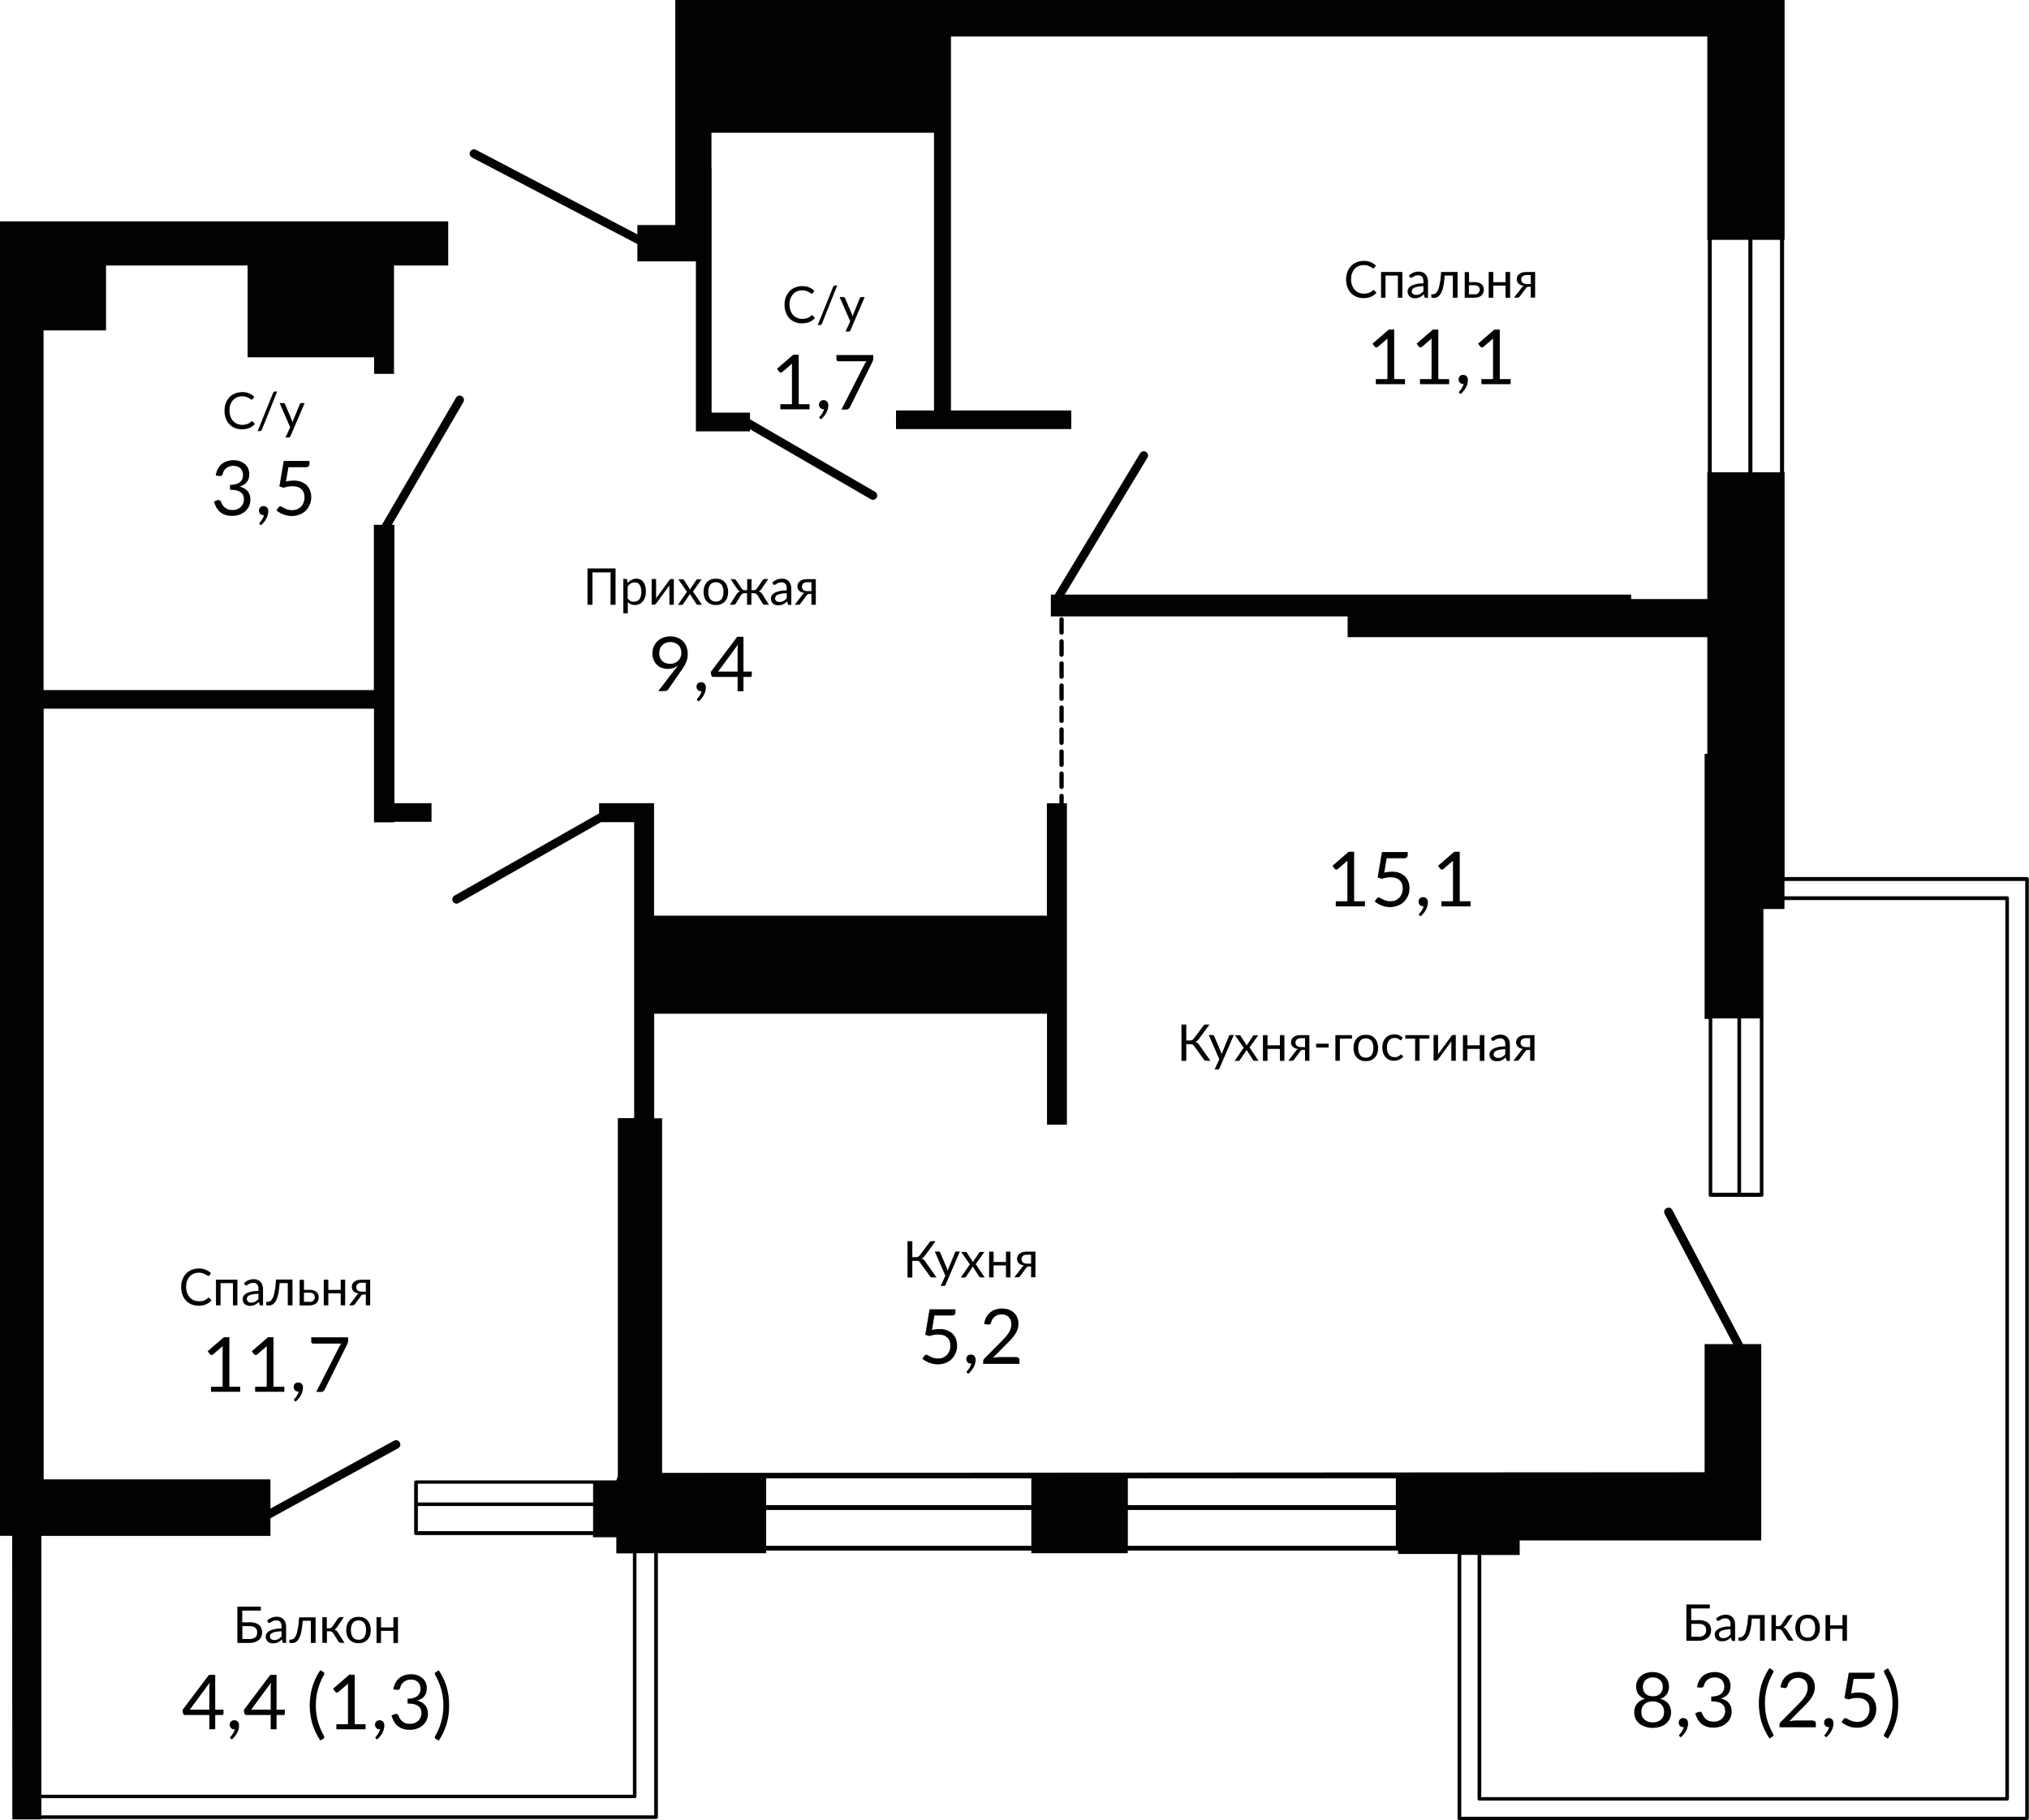 <?xml version="1.0" encoding="UTF-8"?>
<!DOCTYPE svg PUBLIC "-//W3C//DTD SVG 1.1//EN" "http://www.w3.org/Graphics/SVG/1.1/DTD/svg11.dtd">
<!-- Creator: CorelDRAW 2020 (64-Bit) -->
<svg xmlns="http://www.w3.org/2000/svg" xml:space="preserve" width="126.999mm" height="113.949mm" version="1.1" style="shape-rendering:geometricPrecision; text-rendering:geometricPrecision; image-rendering:optimizeQuality; fill-rule:evenodd; clip-rule:evenodd"
viewBox="0 0 159.08 142.74"
 xmlns:xlink="http://www.w3.org/1999/xlink"
 xmlns:xodm="http://www.corel.com/coreldraw/odm/2003">
 <defs>
  <style type="text/css">
   <![CDATA[
    .fil0 {fill:#020202;fill-rule:nonzero}
   ]]>
  </style>
 </defs>
 <g id="Слой_x0020_1">
  <g id="_1532857584">
   <g id="_3183060268192">
    <path class="fil0" d="M19.55 127.22c0.17,0 0.32,0.02 0.45,0.06 0.13,0.04 0.23,0.09 0.31,0.16 0.08,0.07 0.14,0.15 0.18,0.25 0.04,0.09 0.06,0.2 0.06,0.31 0,0.13 -0.02,0.25 -0.07,0.35 -0.04,0.11 -0.11,0.2 -0.2,0.27 -0.09,0.07 -0.19,0.13 -0.31,0.17 -0.12,0.04 -0.27,0.06 -0.42,0.06l-0.94 0 0 -2.85 1.84 0 0 0.31 -1.46 0 0 0.92 0.55 0 -0 0zm-0 1.32c0.11,0 0.21,-0.01 0.28,-0.04 0.08,-0.03 0.14,-0.06 0.19,-0.1 0.05,-0.04 0.09,-0.1 0.11,-0.16 0.02,-0.06 0.03,-0.13 0.03,-0.21 0,-0.08 -0.01,-0.15 -0.03,-0.21 -0.02,-0.06 -0.06,-0.11 -0.11,-0.16 -0.05,-0.04 -0.11,-0.08 -0.19,-0.1 -0.08,-0.02 -0.17,-0.03 -0.28,-0.03l-0.55 0 0 1.01 0.55 -0 0 0 0 0z"/>
    <path class="fil0" d="M20.93 127.11c0.11,-0.11 0.23,-0.19 0.36,-0.24 0.13,-0.05 0.27,-0.08 0.43,-0.08 0.11,0 0.21,0.02 0.3,0.06 0.09,0.04 0.16,0.09 0.22,0.16 0.06,0.07 0.11,0.15 0.14,0.24 0.03,0.09 0.05,0.2 0.05,0.31l0 1.29 -0.16 0c-0.03,0 -0.06,-0.01 -0.08,-0.02 -0.02,-0.01 -0.03,-0.03 -0.04,-0.07l-0.04 -0.19c-0.05,0.05 -0.11,0.09 -0.16,0.13 -0.05,0.04 -0.1,0.07 -0.16,0.1 -0.06,0.03 -0.12,0.05 -0.18,0.06 -0.06,0.01 -0.13,0.02 -0.21,0.02 -0.08,0 -0.15,-0.01 -0.22,-0.03 -0.07,-0.02 -0.13,-0.06 -0.18,-0.1 -0.05,-0.04 -0.09,-0.1 -0.12,-0.17 -0.03,-0.07 -0.05,-0.15 -0.05,-0.24 0,-0.08 0.02,-0.16 0.07,-0.23 0.04,-0.07 0.12,-0.14 0.21,-0.2 0.1,-0.06 0.23,-0.1 0.38,-0.14 0.16,-0.04 0.35,-0.06 0.58,-0.06l0 -0.16c0,-0.16 -0.03,-0.27 -0.1,-0.35 -0.07,-0.08 -0.17,-0.12 -0.3,-0.12 -0.09,0 -0.16,0.01 -0.22,0.03 -0.06,0.02 -0.11,0.05 -0.15,0.07 -0.04,0.03 -0.08,0.05 -0.11,0.07 -0.03,0.02 -0.06,0.03 -0.09,0.03 -0.02,0 -0.04,-0.01 -0.06,-0.02 -0.02,-0.01 -0.03,-0.03 -0.04,-0.05l-0.07 -0.12 0 -0zm1.14 0.82c-0.16,0.01 -0.3,0.02 -0.42,0.04 -0.12,0.02 -0.21,0.05 -0.28,0.08 -0.07,0.03 -0.13,0.07 -0.16,0.12 -0.03,0.05 -0.05,0.1 -0.05,0.15 0,0.05 0.01,0.1 0.03,0.14 0.02,0.04 0.04,0.07 0.07,0.09 0.03,0.02 0.07,0.04 0.11,0.05 0.04,0.01 0.08,0.02 0.13,0.02 0.06,0 0.12,-0.01 0.17,-0.02 0.05,-0.01 0.1,-0.03 0.15,-0.06 0.05,-0.03 0.09,-0.05 0.13,-0.09 0.04,-0.03 0.08,-0.07 0.12,-0.11l0 -0.41 -0 0z"/>
    <path class="fil0" d="M24.72 128.85l-0.35 0 0 -1.74 -0.64 0c-0.02,0.26 -0.04,0.48 -0.07,0.66 -0.03,0.19 -0.07,0.34 -0.11,0.47 -0.04,0.13 -0.09,0.24 -0.15,0.32 -0.06,0.08 -0.11,0.15 -0.17,0.19 -0.06,0.05 -0.12,0.08 -0.19,0.09 -0.06,0.02 -0.13,0.02 -0.19,0.02 -0.11,0 -0.17,-0.02 -0.17,-0.05l0 -0.22 0.1 0c0.05,0 0.09,-0.01 0.14,-0.02 0.05,-0.02 0.09,-0.05 0.14,-0.09 0.04,-0.05 0.09,-0.11 0.13,-0.19 0.04,-0.08 0.08,-0.19 0.11,-0.32 0.03,-0.13 0.06,-0.29 0.09,-0.47 0.02,-0.19 0.04,-0.41 0.06,-0.66l1.29 0c0,0 0,2.01 0,2.01l0 0z"/>
    <path class="fil0" d="M26.51 126.93c0.02,-0.03 0.04,-0.05 0.07,-0.07 0.03,-0.02 0.06,-0.03 0.1,-0.03l0.27 0 -0.52 0.77c-0.03,0.05 -0.07,0.09 -0.1,0.12 -0.03,0.03 -0.08,0.06 -0.13,0.07 0.06,0.02 0.12,0.04 0.16,0.08 0.04,0.04 0.08,0.08 0.12,0.14l0.53 0.83 -0.25 0c-0.06,0 -0.11,-0.01 -0.15,-0.03 -0.03,-0.02 -0.06,-0.05 -0.09,-0.09l-0.39 -0.63c-0.06,-0.1 -0.16,-0.16 -0.28,-0.16l-0.22 0 0 0.91 -0.36 0 0 -2.01 0.35 0 0 0.87 0.19 0c0.11,0 0.19,-0.05 0.25,-0.14l0.43 -0.63 -0 -0z"/>
    <path class="fil0" d="M28.11 126.8c0.15,0 0.28,0.02 0.4,0.07 0.12,0.05 0.22,0.12 0.3,0.21 0.08,0.09 0.15,0.2 0.19,0.33 0.04,0.13 0.07,0.27 0.07,0.43 0,0.16 -0.02,0.3 -0.07,0.43 -0.04,0.13 -0.11,0.24 -0.19,0.32 -0.08,0.09 -0.19,0.16 -0.3,0.21 -0.12,0.05 -0.25,0.07 -0.4,0.07 -0.15,0 -0.28,-0.02 -0.4,-0.07 -0.12,-0.05 -0.22,-0.12 -0.31,-0.21 -0.09,-0.09 -0.15,-0.2 -0.19,-0.32 -0.04,-0.13 -0.07,-0.27 -0.07,-0.43 0,-0.16 0.02,-0.3 0.07,-0.43 0.04,-0.13 0.11,-0.24 0.19,-0.33 0.08,-0.09 0.19,-0.16 0.31,-0.21 0.12,-0.05 0.25,-0.07 0.4,-0.07zm0 1.8c0.2,0 0.35,-0.07 0.44,-0.2 0.1,-0.13 0.15,-0.32 0.15,-0.56 0,-0.24 -0.05,-0.43 -0.15,-0.56 -0.1,-0.13 -0.25,-0.2 -0.44,-0.2 -0.1,0 -0.19,0.02 -0.26,0.05 -0.08,0.03 -0.14,0.08 -0.19,0.15 -0.05,0.07 -0.09,0.15 -0.11,0.24 -0.03,0.09 -0.04,0.2 -0.04,0.32 0,0.24 0.05,0.42 0.15,0.56 0.1,0.13 0.25,0.2 0.45,0.2z"/>
    <polygon class="fil0" points="31.2,126.83 31.2,128.85 30.84,128.85 30.84,127.9 29.87,127.9 29.87,128.85 29.52,128.85 29.52,126.83 29.87,126.83 29.87,127.63 30.84,127.63 30.84,126.83 "/>
   </g>
   <g id="_3178946465072">
    <path class="fil0" d="M17.52 134.08l0 0.31c0,0.03 -0.01,0.06 -0.03,0.08 -0.02,0.02 -0.05,0.03 -0.09,0.03l-0.53 0 0 1.12 -0.46 0 0 -1.12 -1.9 0c-0.04,0 -0.07,-0.01 -0.1,-0.03 -0.03,-0.02 -0.05,-0.05 -0.06,-0.09l-0.05 -0.27 2.08 -2.76 0.49 0 0 2.73 0.65 0 0 0 0 -0zm-1.11 0l0 -1.76c0,-0.05 0,-0.11 0.01,-0.17 0,-0.06 0.01,-0.13 0.02,-0.19l-1.56 2.12 1.53 0 0 0z"/>
    <path class="fil0" d="M18.08 136.35c-0.02,-0.01 -0.03,-0.03 -0.03,-0.04 -0.01,-0.01 -0.01,-0.03 -0.01,-0.04 0,-0.01 0,-0.03 0.01,-0.04 0.01,-0.01 0.02,-0.03 0.03,-0.04 0.02,-0.02 0.05,-0.05 0.08,-0.09 0.03,-0.04 0.06,-0.08 0.09,-0.13 0.03,-0.05 0.06,-0.1 0.09,-0.16 0.03,-0.06 0.05,-0.12 0.06,-0.19 -0.01,0 -0.01,0 -0.02,0 -0.01,0 -0.01,0 -0.02,0 -0.1,0 -0.19,-0.03 -0.25,-0.1 -0.07,-0.07 -0.1,-0.16 -0.1,-0.27 0,-0.09 0.03,-0.17 0.1,-0.24 0.06,-0.07 0.15,-0.1 0.26,-0.1 0.06,0 0.11,0.01 0.16,0.03 0.05,0.02 0.08,0.05 0.12,0.09 0.03,0.04 0.05,0.08 0.07,0.14 0.02,0.05 0.02,0.11 0.02,0.17 0,0.09 -0.01,0.18 -0.04,0.28 -0.02,0.1 -0.06,0.19 -0.11,0.28 -0.05,0.1 -0.11,0.19 -0.18,0.27 -0.07,0.09 -0.15,0.17 -0.24,0.25l-0.09 -0.08 -0 0z"/>
    <path class="fil0" d="M22.33 134.08l0 0.31c0,0.03 -0.01,0.06 -0.03,0.08 -0.02,0.02 -0.05,0.03 -0.09,0.03l-0.53 0 0 1.12 -0.46 0 0 -1.12 -1.9 0c-0.04,0 -0.07,-0.01 -0.1,-0.03 -0.03,-0.02 -0.05,-0.05 -0.06,-0.09l-0.05 -0.27 2.08 -2.76 0.49 0 0 2.73 0.65 0 0 0 0 -0zm-1.11 0l0 -1.76c0,-0.05 0,-0.11 0.01,-0.17 0,-0.06 0.01,-0.13 0.02,-0.19l-1.56 2.12 1.53 0 0 0z"/>
    <path class="fil0" d="M24.76 133.75c0,0.42 0.05,0.84 0.16,1.24 0.11,0.4 0.27,0.78 0.48,1.15 0.03,0.06 0.04,0.11 0.02,0.14 -0.02,0.03 -0.04,0.06 -0.07,0.08l-0.24 0.14c-0.15,-0.23 -0.27,-0.45 -0.38,-0.68 -0.11,-0.23 -0.19,-0.45 -0.26,-0.68 -0.06,-0.23 -0.11,-0.45 -0.14,-0.69 -0.03,-0.23 -0.05,-0.47 -0.05,-0.71 0,-0.24 0.02,-0.48 0.05,-0.71 0.03,-0.23 0.08,-0.46 0.14,-0.69 0.07,-0.23 0.15,-0.45 0.26,-0.68 0.1,-0.23 0.23,-0.45 0.38,-0.68l0.24 0.15c0.03,0.02 0.05,0.05 0.07,0.08 0.02,0.03 0.01,0.08 -0.02,0.14 -0.21,0.36 -0.37,0.74 -0.48,1.15 -0.11,0.4 -0.16,0.81 -0.16,1.24l0 -0z"/>
    <path class="fil0" d="M28.66 135.22l0 0.4 -2.29 0 0 -0.4 0.91 0 0 -2.91c0,-0.09 0,-0.18 0.01,-0.27l-0.76 0.65c-0.03,0.02 -0.05,0.04 -0.08,0.04 -0.02,0 -0.05,0.01 -0.07,0 -0.02,-0 -0.04,-0.01 -0.06,-0.02 -0.02,-0.01 -0.03,-0.03 -0.04,-0.04l-0.17 -0.23 1.27 -1.1 0.43 0 0 3.88 0.84 0 0 0z"/>
    <path class="fil0" d="M29.47 136.35c-0.02,-0.01 -0.03,-0.03 -0.03,-0.04 -0.01,-0.01 -0.01,-0.03 -0.01,-0.04 0,-0.01 0,-0.03 0.01,-0.04 0.01,-0.01 0.02,-0.03 0.03,-0.04 0.02,-0.02 0.05,-0.05 0.08,-0.09 0.03,-0.04 0.06,-0.08 0.09,-0.13 0.03,-0.05 0.06,-0.1 0.09,-0.16 0.03,-0.06 0.05,-0.12 0.06,-0.19 -0.01,0 -0.01,0 -0.02,0 -0.01,0 -0.01,0 -0.02,0 -0.1,0 -0.19,-0.03 -0.25,-0.1 -0.07,-0.07 -0.1,-0.16 -0.1,-0.27 0,-0.09 0.03,-0.17 0.1,-0.24 0.06,-0.07 0.15,-0.1 0.26,-0.1 0.06,0 0.11,0.01 0.16,0.03 0.05,0.02 0.08,0.05 0.12,0.09 0.03,0.04 0.05,0.08 0.07,0.14 0.02,0.05 0.02,0.11 0.02,0.17 0,0.09 -0.01,0.18 -0.04,0.28 -0.02,0.1 -0.06,0.19 -0.11,0.28 -0.05,0.1 -0.11,0.19 -0.18,0.27 -0.07,0.09 -0.15,0.17 -0.24,0.25l-0.09 -0.08 -0 0z"/>
    <path class="fil0" d="M30.83 132.51c0.03,-0.2 0.08,-0.37 0.16,-0.52 0.08,-0.15 0.18,-0.27 0.3,-0.38 0.12,-0.1 0.26,-0.18 0.42,-0.23 0.16,-0.05 0.33,-0.08 0.51,-0.08 0.18,0 0.35,0.03 0.5,0.08 0.15,0.05 0.28,0.13 0.39,0.22 0.11,0.1 0.2,0.21 0.26,0.34 0.06,0.14 0.09,0.28 0.09,0.45 0,0.14 -0.02,0.26 -0.05,0.36 -0.03,0.11 -0.08,0.2 -0.15,0.28 -0.06,0.08 -0.14,0.15 -0.24,0.2 -0.09,0.06 -0.19,0.1 -0.31,0.14 0.28,0.07 0.49,0.2 0.63,0.37 0.14,0.18 0.21,0.39 0.21,0.65 0,0.2 -0.04,0.37 -0.11,0.53 -0.08,0.16 -0.18,0.29 -0.31,0.4 -0.13,0.11 -0.28,0.2 -0.45,0.25 -0.17,0.06 -0.36,0.09 -0.55,0.09 -0.23,0 -0.42,-0.03 -0.58,-0.09 -0.16,-0.06 -0.3,-0.14 -0.41,-0.24 -0.11,-0.1 -0.2,-0.22 -0.27,-0.35 -0.07,-0.14 -0.13,-0.28 -0.18,-0.44l0.23 -0.1c0.06,-0.03 0.12,-0.03 0.18,-0.02 0.06,0.01 0.1,0.04 0.12,0.1 0.03,0.06 0.06,0.12 0.1,0.2 0.04,0.08 0.09,0.15 0.16,0.22 0.07,0.07 0.15,0.13 0.26,0.18 0.1,0.05 0.24,0.07 0.4,0.07 0.15,0 0.28,-0.02 0.39,-0.07 0.11,-0.05 0.21,-0.11 0.28,-0.19 0.08,-0.08 0.13,-0.17 0.17,-0.26 0.04,-0.1 0.06,-0.19 0.06,-0.28 0,-0.12 -0.01,-0.22 -0.04,-0.31 -0.03,-0.09 -0.09,-0.18 -0.17,-0.25 -0.08,-0.07 -0.19,-0.13 -0.33,-0.17 -0.14,-0.04 -0.32,-0.06 -0.55,-0.06l0 -0.38c0.18,-0 0.34,-0.02 0.47,-0.06 0.13,-0.04 0.23,-0.09 0.31,-0.16 0.08,-0.07 0.14,-0.15 0.18,-0.24 0.04,-0.09 0.06,-0.19 0.06,-0.31 0,-0.12 -0.02,-0.23 -0.06,-0.32 -0.04,-0.09 -0.09,-0.17 -0.16,-0.23 -0.07,-0.06 -0.15,-0.11 -0.24,-0.14 -0.09,-0.03 -0.19,-0.04 -0.3,-0.04 -0.11,0 -0.21,0.02 -0.3,0.05 -0.09,0.03 -0.18,0.08 -0.25,0.13 -0.07,0.06 -0.13,0.12 -0.18,0.2 -0.05,0.08 -0.08,0.16 -0.1,0.26 -0.03,0.07 -0.06,0.12 -0.1,0.14 -0.04,0.02 -0.1,0.03 -0.17,0.02l-0.28 -0.03 -0 -0z"/>
    <path class="fil0" d="M34.76 133.75c0,-0.42 -0.05,-0.84 -0.16,-1.24 -0.11,-0.4 -0.27,-0.78 -0.48,-1.15 -0.02,-0.03 -0.03,-0.06 -0.03,-0.08 -0,-0.02 -0,-0.04 0,-0.06 0.01,-0.02 0.02,-0.03 0.03,-0.05 0.01,-0.01 0.03,-0.02 0.04,-0.03l0.24 -0.15c0.15,0.23 0.27,0.46 0.38,0.68 0.1,0.23 0.19,0.45 0.25,0.68 0.06,0.23 0.11,0.45 0.14,0.69 0.03,0.23 0.04,0.47 0.04,0.71 0,0.24 -0.01,0.48 -0.04,0.71 -0.03,0.23 -0.08,0.46 -0.14,0.69 -0.07,0.23 -0.15,0.45 -0.25,0.68 -0.11,0.23 -0.23,0.45 -0.38,0.68l-0.24 -0.14c-0.02,-0.01 -0.03,-0.02 -0.04,-0.03 -0.01,-0.01 -0.02,-0.03 -0.03,-0.05 -0.01,-0.02 -0.01,-0.04 -0,-0.06 0,-0.02 0.01,-0.05 0.03,-0.08 0.21,-0.36 0.37,-0.74 0.48,-1.15 0.11,-0.4 0.16,-0.82 0.16,-1.24l0 0z"/>
   </g>
   <g id="_3182360631360">
    <path class="fil0" d="M107.02 70.68l0 0.4 -2.29 0 0 -0.4 0.91 0 0 -2.91c0,-0.09 0,-0.18 0.01,-0.27l-0.76 0.65c-0.03,0.02 -0.05,0.04 -0.08,0.04 -0.03,0.01 -0.05,0.01 -0.07,0 -0.02,-0.01 -0.04,-0.01 -0.06,-0.02 -0.02,-0.01 -0.03,-0.03 -0.04,-0.04l-0.17 -0.23 1.27 -1.1 0.43 0 0 3.88 0.84 0 0 0 0 0z"/>
    <path class="fil0" d="M108.53 68.43c0.22,-0.05 0.43,-0.07 0.61,-0.07 0.22,0 0.42,0.03 0.59,0.1 0.17,0.07 0.31,0.16 0.43,0.27 0.11,0.12 0.2,0.25 0.26,0.41 0.06,0.16 0.09,0.33 0.09,0.51 0,0.23 -0.04,0.43 -0.12,0.61 -0.08,0.18 -0.19,0.34 -0.32,0.47 -0.14,0.13 -0.3,0.23 -0.49,0.3 -0.19,0.07 -0.39,0.11 -0.61,0.11 -0.13,0 -0.25,-0.01 -0.36,-0.04 -0.12,-0.03 -0.22,-0.06 -0.32,-0.1 -0.1,-0.04 -0.19,-0.09 -0.28,-0.14 -0.09,-0.05 -0.16,-0.11 -0.23,-0.17l0.17 -0.23c0.04,-0.05 0.08,-0.08 0.14,-0.08 0.04,0 0.08,0.02 0.14,0.05 0.05,0.03 0.11,0.07 0.18,0.1 0.07,0.04 0.16,0.07 0.25,0.1 0.1,0.03 0.21,0.05 0.34,0.05 0.15,0 0.28,-0.02 0.4,-0.07 0.12,-0.05 0.22,-0.12 0.31,-0.21 0.09,-0.09 0.15,-0.2 0.2,-0.32 0.04,-0.12 0.07,-0.26 0.07,-0.41 0,-0.13 -0.02,-0.26 -0.06,-0.36 -0.04,-0.11 -0.1,-0.2 -0.18,-0.27 -0.08,-0.08 -0.18,-0.14 -0.3,-0.18 -0.12,-0.04 -0.26,-0.06 -0.41,-0.06 -0.11,0 -0.22,0.01 -0.33,0.03 -0.12,0.02 -0.24,0.05 -0.36,0.09l-0.33 -0.1 0.34 -2 2.02 0 0 0.23c0,0.08 -0.02,0.14 -0.07,0.19 -0.05,0.05 -0.13,0.07 -0.24,0.07l-1.34 0 -0.19 1.12 0 -0z"/>
    <path class="fil0" d="M111.29 71.81c-0.02,-0.01 -0.03,-0.03 -0.03,-0.04 -0.01,-0.01 -0.01,-0.03 -0.01,-0.05 0,-0.01 0,-0.03 0.01,-0.04 0.01,-0.01 0.02,-0.03 0.03,-0.04 0.02,-0.02 0.05,-0.05 0.08,-0.09 0.03,-0.04 0.06,-0.08 0.09,-0.13 0.03,-0.05 0.06,-0.1 0.09,-0.16 0.03,-0.06 0.05,-0.12 0.06,-0.19 -0.01,0 -0.01,0 -0.02,0 -0.01,0 -0.01,0 -0.02,0 -0.1,0 -0.19,-0.03 -0.25,-0.1 -0.07,-0.07 -0.1,-0.16 -0.1,-0.27 0,-0.09 0.03,-0.17 0.1,-0.24 0.06,-0.07 0.15,-0.1 0.26,-0.1 0.06,0 0.11,0.01 0.16,0.03 0.05,0.02 0.08,0.05 0.12,0.09 0.03,0.04 0.05,0.08 0.07,0.13 0.02,0.05 0.02,0.11 0.02,0.17 0,0.09 -0.01,0.18 -0.04,0.28 -0.02,0.1 -0.06,0.19 -0.11,0.28 -0.05,0.1 -0.11,0.19 -0.18,0.27 -0.07,0.09 -0.15,0.17 -0.24,0.25l-0.09 -0.08 -0 0z"/>
    <path class="fil0" d="M115.3 70.68l0 0.4 -2.29 0 0 -0.4 0.91 0 0 -2.91c0,-0.09 0,-0.18 0.01,-0.27l-0.76 0.65c-0.03,0.02 -0.05,0.04 -0.08,0.04 -0.03,0.01 -0.05,0.01 -0.07,0 -0.02,-0.01 -0.04,-0.01 -0.06,-0.02 -0.02,-0.01 -0.03,-0.03 -0.04,-0.04l-0.17 -0.23 1.27 -1.1 0.43 0 0 3.88 0.84 0 0 0 0 0z"/>
   </g>
   <g id="_3183631001184">
    <polygon class="fil0" points="48.26,47.43 47.87,47.43 47.87,44.89 46.45,44.89 46.45,47.43 46.06,47.43 46.06,44.58 48.26,44.58 "/>
    <path class="fil0" d="M49.21 45.73c0.09,-0.11 0.18,-0.19 0.3,-0.25 0.11,-0.06 0.24,-0.1 0.38,-0.1 0.12,0 0.22,0.02 0.31,0.07 0.09,0.04 0.18,0.11 0.24,0.2 0.07,0.09 0.12,0.2 0.15,0.32 0.04,0.13 0.05,0.27 0.05,0.44 0,0.15 -0.02,0.29 -0.06,0.41 -0.04,0.13 -0.1,0.24 -0.17,0.33 -0.08,0.09 -0.17,0.17 -0.27,0.22 -0.11,0.05 -0.23,0.08 -0.36,0.08 -0.12,0 -0.23,-0.02 -0.32,-0.06 -0.09,-0.04 -0.17,-0.1 -0.24,-0.18l0 0.89 -0.35 0 0 -2.7 0.21 0c0.05,0 0.08,0.02 0.09,0.07l0.04 0.25 -0 0zm0.02 1.22c0.07,0.09 0.14,0.15 0.21,0.19 0.08,0.04 0.16,0.05 0.26,0.05 0.19,0 0.33,-0.07 0.43,-0.2 0.1,-0.13 0.15,-0.32 0.15,-0.57 0,-0.13 -0.01,-0.25 -0.04,-0.34 -0.02,-0.09 -0.06,-0.17 -0.1,-0.23 -0.04,-0.06 -0.1,-0.1 -0.16,-0.13 -0.07,-0.03 -0.14,-0.04 -0.22,-0.04 -0.12,0 -0.22,0.03 -0.31,0.08 -0.09,0.05 -0.17,0.13 -0.24,0.23l0 0.98 0 0z"/>
    <path class="fil0" d="M52.83 45.42l0 2.01 -0.35 0 0 -1.37c0,-0.03 0,-0.06 0,-0.09 0,-0.03 0.01,-0.06 0.01,-0.09 -0.01,0.03 -0.02,0.05 -0.04,0.07 -0.01,0.02 -0.02,0.04 -0.04,0.06l-0.97 1.32c-0.01,0.02 -0.03,0.04 -0.06,0.06 -0.02,0.02 -0.05,0.03 -0.07,0.03l-0.22 0 0 -2.01 0.35 0 0 1.37c0,0.03 0,0.05 -0,0.08 -0,0.03 -0.01,0.06 -0.01,0.09 0.01,-0.03 0.02,-0.05 0.04,-0.07 0.01,-0.02 0.02,-0.04 0.04,-0.06l0.97 -1.32c0.01,-0.02 0.03,-0.04 0.06,-0.06 0.02,-0.02 0.05,-0.03 0.07,-0.03l0.22 0 0 0 0 0z"/>
    <path class="fil0" d="M55.04 47.43l-0.34 0c-0.03,0 -0.05,-0.01 -0.07,-0.02 -0.02,-0.02 -0.03,-0.03 -0.04,-0.05l-0.51 -0.79c-0.01,0.02 -0.01,0.04 -0.02,0.06 -0.01,0.02 -0.01,0.03 -0.03,0.05l-0.47 0.69c-0.01,0.02 -0.03,0.04 -0.04,0.05 -0.02,0.01 -0.04,0.02 -0.06,0.02l-0.31 0 0.71 -1.03 -0.68 -0.98 0.34 0c0.03,0 0.05,0 0.06,0.01 0.01,0.01 0.03,0.02 0.04,0.04l0.49 0.76c0.01,-0.04 0.03,-0.08 0.05,-0.11l0.43 -0.64c0.01,-0.02 0.03,-0.03 0.04,-0.04 0.01,-0.01 0.03,-0.02 0.05,-0.02l0.33 0 -0.68 0.96 0.71 1.05 0 -0z"/>
    <path class="fil0" d="M56.13 45.38c0.15,0 0.28,0.02 0.4,0.07 0.12,0.05 0.22,0.12 0.3,0.21 0.08,0.09 0.15,0.2 0.19,0.33 0.04,0.13 0.07,0.27 0.07,0.43 0,0.16 -0.02,0.3 -0.07,0.43 -0.04,0.13 -0.11,0.24 -0.19,0.32 -0.08,0.09 -0.19,0.16 -0.3,0.21 -0.12,0.05 -0.25,0.07 -0.4,0.07 -0.15,0 -0.28,-0.02 -0.4,-0.07 -0.12,-0.05 -0.22,-0.12 -0.31,-0.21 -0.09,-0.09 -0.15,-0.2 -0.19,-0.32 -0.04,-0.13 -0.07,-0.27 -0.07,-0.43 0,-0.16 0.02,-0.3 0.07,-0.43 0.04,-0.13 0.11,-0.24 0.19,-0.33 0.08,-0.09 0.19,-0.16 0.31,-0.21 0.12,-0.05 0.25,-0.07 0.4,-0.07zm0 1.8c0.2,0 0.35,-0.07 0.44,-0.2 0.1,-0.13 0.15,-0.32 0.15,-0.56 0,-0.24 -0.05,-0.43 -0.15,-0.56 -0.1,-0.13 -0.25,-0.2 -0.44,-0.2 -0.1,0 -0.19,0.02 -0.26,0.05 -0.08,0.03 -0.14,0.08 -0.19,0.15 -0.05,0.07 -0.09,0.15 -0.11,0.24 -0.03,0.09 -0.04,0.2 -0.04,0.32 0,0.24 0.05,0.42 0.15,0.56 0.1,0.13 0.25,0.2 0.45,0.2z"/>
    <path class="fil0" d="M60.26 47.43l-0.25 0c-0.06,0 -0.11,-0.01 -0.15,-0.03 -0.03,-0.02 -0.06,-0.05 -0.08,-0.09l-0.39 -0.63c-0.07,-0.1 -0.16,-0.16 -0.28,-0.16l-0.2 0 0 0.91 -0.34 0 0 -0.91 -0.2 0c-0.06,0 -0.11,0.01 -0.16,0.04 -0.05,0.03 -0.09,0.07 -0.12,0.12l-0.39 0.63c-0.02,0.04 -0.05,0.07 -0.08,0.09 -0.03,0.02 -0.08,0.03 -0.15,0.03l-0.25 0 0.53 -0.83c0.03,-0.06 0.07,-0.11 0.12,-0.14 0.04,-0.04 0.1,-0.06 0.16,-0.08 -0.05,-0.02 -0.09,-0.04 -0.13,-0.07 -0.04,-0.03 -0.07,-0.07 -0.1,-0.12l-0.52 -0.77 0.28 0c0.03,0 0.07,0.01 0.09,0.03 0.03,0.02 0.05,0.04 0.07,0.07l0.43 0.64c0.03,0.04 0.06,0.08 0.11,0.1 0.04,0.02 0.09,0.03 0.15,0.03l0.17 0 0 -0.87 0.34 0 0 0.87 0.17 0c0.11,0 0.2,-0.05 0.26,-0.14l0.43 -0.64c0.02,-0.03 0.04,-0.06 0.07,-0.07 0.03,-0.02 0.06,-0.03 0.1,-0.03l0.28 0 -0.52 0.77c-0.03,0.05 -0.06,0.09 -0.1,0.12 -0.04,0.03 -0.08,0.06 -0.13,0.07 0.06,0.02 0.12,0.05 0.16,0.08 0.04,0.04 0.08,0.08 0.12,0.14l0.53 0.84 -0 -0z"/>
    <path class="fil0" d="M60.54 45.7c0.11,-0.11 0.23,-0.19 0.36,-0.24 0.13,-0.05 0.27,-0.08 0.43,-0.08 0.11,0 0.21,0.02 0.3,0.06 0.09,0.04 0.16,0.09 0.22,0.16 0.06,0.07 0.11,0.15 0.14,0.24 0.03,0.09 0.05,0.2 0.05,0.31l0 1.29 -0.16 0c-0.03,0 -0.06,-0.01 -0.08,-0.02 -0.02,-0.01 -0.03,-0.03 -0.04,-0.07l-0.04 -0.19c-0.05,0.05 -0.11,0.09 -0.16,0.13 -0.05,0.04 -0.1,0.07 -0.16,0.1 -0.06,0.03 -0.12,0.05 -0.18,0.06 -0.06,0.01 -0.13,0.02 -0.21,0.02 -0.08,0 -0.15,-0.01 -0.22,-0.03 -0.07,-0.02 -0.13,-0.06 -0.18,-0.1 -0.05,-0.04 -0.09,-0.1 -0.12,-0.17 -0.03,-0.07 -0.05,-0.15 -0.05,-0.24 0,-0.08 0.02,-0.16 0.07,-0.23 0.04,-0.07 0.12,-0.14 0.21,-0.2 0.1,-0.06 0.23,-0.1 0.38,-0.14 0.16,-0.04 0.35,-0.06 0.58,-0.06l0 -0.16c0,-0.16 -0.03,-0.27 -0.1,-0.35 -0.07,-0.08 -0.17,-0.12 -0.3,-0.12 -0.09,0 -0.16,0.01 -0.22,0.03 -0.06,0.02 -0.11,0.05 -0.15,0.07 -0.04,0.03 -0.08,0.05 -0.11,0.07 -0.03,0.02 -0.06,0.03 -0.09,0.03 -0.02,0 -0.04,-0.01 -0.06,-0.02 -0.02,-0.01 -0.03,-0.03 -0.04,-0.05l-0.07 -0.12 0 -0zm1.14 0.82c-0.16,0.01 -0.3,0.02 -0.42,0.04 -0.12,0.02 -0.21,0.05 -0.28,0.08 -0.07,0.03 -0.13,0.07 -0.16,0.12 -0.03,0.05 -0.05,0.1 -0.05,0.15 0,0.05 0.01,0.1 0.03,0.14 0.02,0.04 0.04,0.07 0.07,0.09 0.03,0.02 0.07,0.04 0.11,0.05 0.04,0.01 0.08,0.02 0.13,0.02 0.06,0 0.12,-0.01 0.17,-0.02 0.05,-0.01 0.1,-0.03 0.15,-0.06 0.05,-0.03 0.09,-0.05 0.13,-0.09 0.04,-0.03 0.08,-0.07 0.12,-0.11l0 -0.41 0 0 -0 0z"/>
    <path class="fil0" d="M63.96 45.42l0 2.01 -0.34 0 0 -0.85 -0.16 0c-0.04,0 -0.07,0 -0.09,0.01 -0.02,0.01 -0.05,0.01 -0.06,0.03 -0.02,0.01 -0.03,0.02 -0.05,0.04 -0.01,0.02 -0.03,0.04 -0.04,0.06l-0.44 0.59c-0.02,0.04 -0.05,0.07 -0.08,0.09 -0.03,0.02 -0.08,0.03 -0.14,0.03l-0.25 0 0.58 -0.76c0.05,-0.08 0.11,-0.13 0.19,-0.16 -0.1,-0.01 -0.19,-0.04 -0.26,-0.07 -0.07,-0.03 -0.13,-0.08 -0.17,-0.12 -0.04,-0.05 -0.08,-0.1 -0.1,-0.16 -0.02,-0.06 -0.03,-0.12 -0.03,-0.17 0,-0.07 0.01,-0.14 0.04,-0.21 0.03,-0.07 0.07,-0.13 0.13,-0.18 0.06,-0.05 0.14,-0.1 0.23,-0.13 0.1,-0.04 0.21,-0.05 0.34,-0.05l0.69 0 0 -0 -0 -0zm-0.34 0.94l0 -0.7 -0.34 0c-0.08,0 -0.14,0.01 -0.19,0.03 -0.05,0.02 -0.09,0.05 -0.13,0.08 -0.03,0.03 -0.05,0.07 -0.07,0.11 -0.01,0.04 -0.02,0.08 -0.02,0.13 0,0.11 0.04,0.19 0.12,0.26 0.08,0.06 0.19,0.09 0.32,0.09l0.3 0 0 0 0 0z"/>
   </g>
   <g id="_3182077182080">
    <path class="fil0" d="M52.92 52.51c0.04,-0.06 0.08,-0.11 0.12,-0.16 0.04,-0.05 0.07,-0.1 0.11,-0.16 -0.11,0.09 -0.23,0.16 -0.37,0.2 -0.14,0.04 -0.28,0.07 -0.43,0.07 -0.16,0 -0.31,-0.03 -0.46,-0.08 -0.15,-0.05 -0.27,-0.13 -0.38,-0.24 -0.11,-0.1 -0.2,-0.23 -0.26,-0.38 -0.07,-0.15 -0.1,-0.33 -0.1,-0.52 0,-0.19 0.03,-0.36 0.1,-0.52 0.07,-0.16 0.17,-0.31 0.29,-0.43 0.13,-0.12 0.27,-0.22 0.45,-0.28 0.17,-0.07 0.36,-0.1 0.57,-0.1 0.21,0 0.39,0.03 0.56,0.1 0.17,0.07 0.31,0.16 0.43,0.28 0.12,0.12 0.21,0.27 0.27,0.43 0.06,0.17 0.1,0.35 0.1,0.56 0,0.12 -0.01,0.24 -0.03,0.35 -0.02,0.11 -0.06,0.22 -0.1,0.32 -0.04,0.11 -0.1,0.21 -0.16,0.31 -0.06,0.11 -0.13,0.21 -0.21,0.32l-1.04 1.5c-0.03,0.04 -0.06,0.07 -0.11,0.09 -0.05,0.02 -0.1,0.03 -0.17,0.03l-0.49 0 1.31 -1.71 -0 0zm-1.24 -1.31c0,0.14 0.02,0.26 0.06,0.36 0.04,0.11 0.1,0.2 0.17,0.27 0.07,0.07 0.16,0.13 0.27,0.17 0.11,0.04 0.22,0.06 0.35,0.06 0.14,0 0.27,-0.02 0.38,-0.07 0.11,-0.05 0.2,-0.11 0.28,-0.19 0.08,-0.08 0.13,-0.17 0.17,-0.27 0.04,-0.1 0.06,-0.21 0.06,-0.31 0,-0.13 -0.02,-0.26 -0.06,-0.36 -0.04,-0.11 -0.1,-0.2 -0.18,-0.27 -0.08,-0.08 -0.17,-0.13 -0.27,-0.18 -0.1,-0.04 -0.22,-0.06 -0.34,-0.06 -0.13,0 -0.25,0.02 -0.36,0.06 -0.11,0.04 -0.2,0.1 -0.28,0.18 -0.08,0.08 -0.14,0.17 -0.18,0.27 -0.04,0.1 -0.06,0.22 -0.06,0.34l-0 -0z"/>
    <path class="fil0" d="M54.68 54.94c-0.02,-0.01 -0.03,-0.03 -0.03,-0.04 -0.01,-0.01 -0.01,-0.03 -0.01,-0.04 0,-0.01 0,-0.03 0.01,-0.04 0.01,-0.01 0.02,-0.03 0.03,-0.04 0.02,-0.02 0.05,-0.05 0.08,-0.09 0.03,-0.04 0.06,-0.08 0.09,-0.13 0.03,-0.05 0.06,-0.1 0.09,-0.16 0.03,-0.06 0.05,-0.12 0.06,-0.19 -0.01,0 -0.01,0 -0.02,0 -0.01,0 -0.01,0 -0.02,0 -0.1,0 -0.19,-0.03 -0.25,-0.1 -0.07,-0.07 -0.1,-0.16 -0.1,-0.27 0,-0.09 0.03,-0.17 0.1,-0.24 0.06,-0.07 0.15,-0.1 0.26,-0.1 0.06,0 0.11,0.01 0.16,0.03 0.05,0.02 0.08,0.05 0.12,0.09 0.03,0.04 0.05,0.08 0.07,0.14 0.02,0.05 0.02,0.11 0.02,0.17 0,0.09 -0.01,0.18 -0.04,0.28 -0.02,0.1 -0.06,0.19 -0.11,0.28 -0.05,0.1 -0.11,0.19 -0.18,0.27 -0.07,0.09 -0.15,0.17 -0.24,0.25l-0.09 -0.08 -0 0z"/>
    <path class="fil0" d="M58.94 52.67l0 0.31c0,0.03 -0.01,0.06 -0.03,0.08 -0.02,0.02 -0.05,0.03 -0.09,0.03l-0.53 0 0 1.12 -0.46 0 0 -1.12 -1.9 0c-0.04,0 -0.07,-0.01 -0.1,-0.03 -0.03,-0.02 -0.05,-0.05 -0.06,-0.09l-0.05 -0.27 2.08 -2.76 0.49 0 0 2.73 0.65 0 0 0 0 0zm-1.11 0l0 -1.76c0,-0.05 0,-0.11 0.01,-0.17 0,-0.06 0.01,-0.13 0.02,-0.19l-1.56 2.12 1.53 0 0 0z"/>
   </g>
   <g id="_3183074599936">
    <path class="fil0" d="M107.71 22.76c0.02,0 0.04,0.01 0.06,0.03l0.15 0.17c-0.12,0.14 -0.26,0.24 -0.42,0.31 -0.17,0.07 -0.37,0.11 -0.6,0.11 -0.21,0 -0.39,-0.04 -0.56,-0.11 -0.17,-0.07 -0.31,-0.17 -0.43,-0.3 -0.12,-0.13 -0.21,-0.28 -0.27,-0.46 -0.07,-0.18 -0.1,-0.37 -0.1,-0.59 0,-0.22 0.03,-0.41 0.1,-0.59 0.07,-0.18 0.16,-0.33 0.28,-0.46 0.12,-0.13 0.27,-0.23 0.44,-0.3 0.17,-0.07 0.36,-0.11 0.57,-0.11 0.2,0 0.38,0.03 0.54,0.1 0.16,0.07 0.29,0.15 0.41,0.27l-0.13 0.18c-0.01,0.01 -0.02,0.02 -0.03,0.03 -0.01,0.01 -0.03,0.01 -0.05,0.01 -0.02,0 -0.05,-0.01 -0.09,-0.04 -0.03,-0.03 -0.08,-0.06 -0.14,-0.09 -0.06,-0.03 -0.13,-0.06 -0.21,-0.09 -0.08,-0.03 -0.19,-0.04 -0.31,-0.04 -0.15,0 -0.28,0.03 -0.4,0.08 -0.12,0.05 -0.23,0.13 -0.31,0.22 -0.09,0.1 -0.16,0.22 -0.21,0.35 -0.05,0.14 -0.07,0.3 -0.07,0.47 0,0.18 0.03,0.33 0.08,0.47 0.05,0.14 0.12,0.26 0.21,0.35 0.09,0.1 0.19,0.17 0.31,0.22 0.12,0.05 0.25,0.08 0.39,0.08 0.09,0 0.16,-0.01 0.23,-0.02 0.07,-0.01 0.13,-0.03 0.19,-0.05 0.06,-0.02 0.11,-0.05 0.16,-0.08 0.05,-0.03 0.1,-0.07 0.15,-0.12 0.01,-0.02 0.04,-0.03 0.06,-0.03l-0 0z"/>
    <polygon class="fil0" points="109.95,23.35 109.6,23.35 109.6,21.61 108.63,21.61 108.63,23.35 108.28,23.35 108.28,21.33 109.95,21.33 "/>
    <path class="fil0" d="M110.46 21.62c0.11,-0.11 0.23,-0.19 0.36,-0.24 0.13,-0.05 0.27,-0.08 0.43,-0.08 0.11,0 0.21,0.02 0.3,0.06 0.09,0.04 0.16,0.09 0.22,0.16 0.06,0.07 0.11,0.15 0.14,0.24 0.03,0.09 0.05,0.2 0.05,0.31l0 1.29 -0.16 0c-0.03,0 -0.06,-0.01 -0.08,-0.02 -0.02,-0.01 -0.03,-0.03 -0.04,-0.07l-0.04 -0.19c-0.05,0.05 -0.11,0.09 -0.16,0.13 -0.05,0.04 -0.1,0.07 -0.16,0.1 -0.06,0.03 -0.12,0.05 -0.18,0.06 -0.06,0.01 -0.13,0.02 -0.21,0.02 -0.08,0 -0.15,-0.01 -0.22,-0.03 -0.07,-0.02 -0.13,-0.06 -0.18,-0.1 -0.05,-0.04 -0.09,-0.1 -0.12,-0.17 -0.03,-0.07 -0.05,-0.15 -0.05,-0.24 0,-0.08 0.02,-0.16 0.07,-0.23 0.04,-0.07 0.12,-0.14 0.21,-0.2 0.1,-0.06 0.23,-0.1 0.38,-0.14 0.16,-0.04 0.35,-0.06 0.58,-0.06l0 -0.16c0,-0.16 -0.03,-0.27 -0.1,-0.35 -0.07,-0.08 -0.17,-0.12 -0.3,-0.12 -0.09,0 -0.16,0.01 -0.22,0.03 -0.06,0.02 -0.11,0.05 -0.15,0.07 -0.04,0.03 -0.08,0.05 -0.11,0.07 -0.03,0.02 -0.06,0.03 -0.09,0.03 -0.02,0 -0.04,-0.01 -0.06,-0.02 -0.02,-0.01 -0.03,-0.03 -0.04,-0.05l-0.07 -0.12 0 -0zm1.14 0.82c-0.16,0.01 -0.3,0.02 -0.42,0.04 -0.12,0.02 -0.21,0.05 -0.28,0.08 -0.07,0.03 -0.13,0.07 -0.16,0.12 -0.03,0.05 -0.05,0.1 -0.05,0.15 0,0.05 0.01,0.1 0.03,0.14 0.02,0.04 0.04,0.07 0.07,0.09 0.03,0.02 0.07,0.04 0.11,0.05 0.04,0.01 0.08,0.02 0.13,0.02 0.06,0 0.12,-0.01 0.17,-0.02 0.05,-0.01 0.1,-0.03 0.15,-0.06 0.05,-0.02 0.09,-0.05 0.13,-0.09 0.04,-0.03 0.08,-0.07 0.12,-0.11l0 -0.41 0 0 -0 0z"/>
    <path class="fil0" d="M114.26 23.35l-0.35 0 0 -1.74 -0.64 0c-0.02,0.26 -0.04,0.48 -0.07,0.66 -0.03,0.19 -0.07,0.34 -0.11,0.47 -0.04,0.13 -0.09,0.24 -0.15,0.32 -0.06,0.08 -0.11,0.15 -0.17,0.19 -0.06,0.05 -0.12,0.08 -0.19,0.09 -0.06,0.02 -0.13,0.02 -0.19,0.02 -0.11,0 -0.17,-0.02 -0.17,-0.05l0 -0.23 0.1 0c0.05,0 0.09,-0.01 0.14,-0.02 0.05,-0.02 0.09,-0.05 0.14,-0.09 0.04,-0.05 0.09,-0.11 0.13,-0.19 0.04,-0.08 0.08,-0.19 0.11,-0.32 0.03,-0.13 0.06,-0.29 0.09,-0.47 0.02,-0.19 0.04,-0.41 0.06,-0.66l1.29 0 0 2.01 0 0 0 0z"/>
    <path class="fil0" d="M115.59 22.12c0.14,0 0.26,0.02 0.35,0.05 0.1,0.03 0.17,0.08 0.23,0.13 0.06,0.06 0.1,0.12 0.13,0.19 0.03,0.07 0.04,0.15 0.04,0.23 0,0.09 -0.02,0.17 -0.05,0.25 -0.03,0.08 -0.08,0.14 -0.14,0.2 -0.06,0.06 -0.14,0.1 -0.23,0.13 -0.09,0.03 -0.2,0.05 -0.31,0.05l-0.77 0 0 -2.01 0.34 0 0 0.79 0.42 0 0 0.01 0 -0zm0 0.97c0.07,0 0.13,-0.01 0.19,-0.03 0.05,-0.02 0.1,-0.04 0.13,-0.08 0.03,-0.03 0.06,-0.07 0.08,-0.12 0.02,-0.04 0.03,-0.09 0.03,-0.14 0,-0.05 -0.01,-0.09 -0.02,-0.13 -0.02,-0.04 -0.04,-0.08 -0.07,-0.11 -0.03,-0.03 -0.08,-0.06 -0.13,-0.08 -0.05,-0.02 -0.12,-0.03 -0.2,-0.03l-0.43 0 0 0.71 0.44 -0 0 0 -0 -0z"/>
    <polygon class="fil0" points="118.4,21.33 118.4,23.35 118.04,23.35 118.04,22.4 117.08,22.4 117.08,23.35 116.72,23.35 116.72,21.33 117.08,21.33 117.08,22.13 118.04,22.13 118.04,21.33 118.4,21.33 "/>
    <path class="fil0" d="M120.36 21.33l0 2.01 -0.34 0 0 -0.85 -0.16 0c-0.04,0 -0.07,0 -0.09,0.01 -0.02,0.01 -0.05,0.01 -0.06,0.03 -0.02,0.01 -0.03,0.02 -0.05,0.04 -0.01,0.02 -0.03,0.04 -0.04,0.06l-0.44 0.59c-0.02,0.04 -0.05,0.07 -0.08,0.09 -0.03,0.02 -0.08,0.03 -0.14,0.03l-0.25 0 0.58 -0.76c0.05,-0.08 0.11,-0.13 0.19,-0.16 -0.1,-0.01 -0.19,-0.04 -0.26,-0.07 -0.07,-0.04 -0.13,-0.08 -0.17,-0.12 -0.05,-0.05 -0.08,-0.1 -0.1,-0.16 -0.02,-0.06 -0.03,-0.12 -0.03,-0.17 0,-0.07 0.01,-0.14 0.04,-0.21 0.03,-0.07 0.07,-0.13 0.13,-0.18 0.06,-0.05 0.14,-0.1 0.23,-0.13 0.1,-0.03 0.21,-0.05 0.34,-0.05l0.69 -0 0 0 -0 0zm-0.34 0.94l0 -0.7 -0.34 0c-0.08,0 -0.14,0.01 -0.19,0.03 -0.05,0.02 -0.09,0.05 -0.13,0.08 -0.03,0.03 -0.05,0.07 -0.07,0.11 -0.01,0.04 -0.02,0.08 -0.02,0.13 0,0.11 0.04,0.19 0.12,0.26 0.08,0.06 0.19,0.09 0.32,0.09l0.3 0 0 0 0 0z"/>
   </g>
   <g id="_3183458679952">
    <path class="fil0" d="M110.16 29.73l0 0.4 -2.29 0 0 -0.4 0.91 0 0 -2.91c0,-0.09 0,-0.18 0.01,-0.27l-0.76 0.65c-0.03,0.02 -0.05,0.04 -0.08,0.04 -0.03,0.01 -0.05,0.01 -0.07,0 -0.02,-0 -0.04,-0.01 -0.06,-0.02 -0.02,-0.01 -0.03,-0.03 -0.04,-0.04l-0.17 -0.23 1.27 -1.1 0.43 0 0 3.88c0,0 0.84,0 0.84,0l0 0z"/>
    <path class="fil0" d="M113.62 29.73l0 0.4 -2.29 0 0 -0.4 0.91 0 0 -2.91c0,-0.09 0,-0.18 0.01,-0.27l-0.76 0.65c-0.03,0.02 -0.05,0.04 -0.08,0.04 -0.03,0.01 -0.05,0.01 -0.07,0 -0.02,-0 -0.04,-0.01 -0.06,-0.02 -0.02,-0.01 -0.03,-0.03 -0.04,-0.04l-0.17 -0.23 1.27 -1.1 0.43 0 0 3.88c0,0 0.84,0 0.84,0l0 0z"/>
    <path class="fil0" d="M114.43 30.85c-0.02,-0.01 -0.03,-0.03 -0.03,-0.04 -0.01,-0.01 -0.01,-0.03 -0.01,-0.05 0,-0.01 0,-0.03 0.01,-0.04 0.01,-0.01 0.02,-0.03 0.03,-0.04 0.02,-0.02 0.05,-0.05 0.08,-0.09 0.03,-0.04 0.06,-0.08 0.09,-0.13 0.03,-0.05 0.06,-0.1 0.09,-0.16 0.03,-0.06 0.05,-0.12 0.06,-0.19 -0.01,0 -0.01,0 -0.02,0 -0.01,0 -0.01,0 -0.02,0 -0.1,0 -0.19,-0.03 -0.25,-0.1 -0.07,-0.07 -0.1,-0.16 -0.1,-0.27 0,-0.09 0.03,-0.17 0.1,-0.24 0.06,-0.07 0.15,-0.1 0.26,-0.1 0.06,0 0.11,0.01 0.16,0.03 0.05,0.02 0.08,0.05 0.12,0.09 0.03,0.04 0.05,0.08 0.07,0.13 0.02,0.05 0.02,0.11 0.02,0.17 0,0.09 -0.01,0.18 -0.04,0.28 -0.02,0.1 -0.06,0.19 -0.11,0.28 -0.05,0.1 -0.11,0.19 -0.18,0.27 -0.07,0.09 -0.15,0.17 -0.24,0.25l-0.09 -0.08 -0 0z"/>
    <path class="fil0" d="M118.44 29.73l0 0.4 -2.29 0 0 -0.4 0.91 0 0 -2.91c0,-0.09 0,-0.18 0.01,-0.27l-0.76 0.65c-0.03,0.02 -0.05,0.04 -0.08,0.04 -0.03,0.01 -0.05,0.01 -0.07,0 -0.02,-0 -0.04,-0.01 -0.06,-0.02 -0.02,-0.01 -0.03,-0.03 -0.04,-0.04l-0.17 -0.23 1.27 -1.1 0.43 0 0 3.88c0,0 0.84,0 0.84,0l0 0z"/>
   </g>
   <g id="_3183601409264">
    <path class="fil0" d="M16.37 101.78c0.02,0 0.04,0.01 0.06,0.03l0.15 0.17c-0.12,0.14 -0.26,0.24 -0.42,0.31 -0.17,0.08 -0.37,0.11 -0.6,0.11 -0.21,0 -0.39,-0.04 -0.56,-0.11 -0.17,-0.07 -0.31,-0.17 -0.43,-0.3 -0.12,-0.13 -0.21,-0.28 -0.27,-0.46 -0.07,-0.18 -0.1,-0.37 -0.1,-0.59 0,-0.22 0.03,-0.41 0.1,-0.59 0.07,-0.18 0.16,-0.33 0.28,-0.46 0.12,-0.13 0.27,-0.23 0.44,-0.3 0.17,-0.07 0.36,-0.11 0.57,-0.11 0.2,0 0.38,0.03 0.54,0.1 0.16,0.07 0.29,0.15 0.41,0.27l-0.13 0.18c-0.01,0.01 -0.02,0.02 -0.03,0.03 -0.01,0.01 -0.03,0.01 -0.05,0.01 -0.02,0 -0.05,-0.01 -0.09,-0.04 -0.03,-0.03 -0.08,-0.06 -0.14,-0.09 -0.06,-0.03 -0.13,-0.06 -0.21,-0.09 -0.08,-0.03 -0.19,-0.04 -0.31,-0.04 -0.15,0 -0.28,0.03 -0.4,0.08 -0.12,0.05 -0.23,0.13 -0.31,0.22 -0.09,0.1 -0.16,0.22 -0.21,0.35 -0.05,0.14 -0.07,0.3 -0.07,0.47 0,0.18 0.03,0.33 0.08,0.47 0.05,0.14 0.12,0.26 0.21,0.35 0.09,0.1 0.19,0.17 0.31,0.22 0.12,0.05 0.25,0.08 0.39,0.08 0.09,0 0.16,-0 0.23,-0.01 0.07,-0.01 0.13,-0.03 0.19,-0.05 0.06,-0.02 0.11,-0.05 0.16,-0.08 0.05,-0.03 0.1,-0.07 0.15,-0.12 0.02,-0.02 0.04,-0.03 0.06,-0.03l-0 0z"/>
    <polygon class="fil0" points="18.61,102.37 18.26,102.37 18.26,100.63 17.29,100.63 17.29,102.37 16.93,102.37 16.93,100.36 18.61,100.36 "/>
    <path class="fil0" d="M19.12 100.64c0.11,-0.11 0.23,-0.19 0.36,-0.24 0.13,-0.05 0.27,-0.08 0.43,-0.08 0.11,0 0.21,0.02 0.3,0.06 0.09,0.04 0.16,0.09 0.22,0.16 0.06,0.07 0.11,0.15 0.14,0.24 0.03,0.1 0.05,0.2 0.05,0.31l0 1.29 -0.16 0c-0.03,0 -0.06,-0.01 -0.08,-0.02 -0.02,-0.01 -0.03,-0.03 -0.04,-0.07l-0.04 -0.19c-0.05,0.05 -0.11,0.09 -0.16,0.13 -0.05,0.04 -0.1,0.07 -0.16,0.1 -0.06,0.03 -0.12,0.05 -0.18,0.06 -0.06,0.01 -0.13,0.02 -0.21,0.02 -0.08,0 -0.15,-0.01 -0.22,-0.03 -0.07,-0.02 -0.13,-0.06 -0.18,-0.1 -0.05,-0.04 -0.09,-0.1 -0.12,-0.17 -0.03,-0.07 -0.05,-0.15 -0.05,-0.24 0,-0.08 0.02,-0.16 0.07,-0.23 0.04,-0.07 0.12,-0.14 0.21,-0.2 0.1,-0.06 0.23,-0.1 0.38,-0.14 0.16,-0.04 0.35,-0.06 0.58,-0.06l0 -0.16c0,-0.16 -0.03,-0.27 -0.1,-0.35 -0.07,-0.08 -0.17,-0.12 -0.3,-0.12 -0.09,0 -0.16,0.01 -0.22,0.03 -0.06,0.02 -0.11,0.05 -0.15,0.07 -0.04,0.03 -0.08,0.05 -0.11,0.07 -0.03,0.02 -0.06,0.03 -0.09,0.03 -0.02,0 -0.04,-0.01 -0.06,-0.02 -0.02,-0.01 -0.03,-0.03 -0.04,-0.05l-0.07 -0.12 0 -0zm1.14 0.82c-0.16,0.01 -0.3,0.02 -0.42,0.04 -0.12,0.02 -0.21,0.05 -0.28,0.08 -0.07,0.03 -0.13,0.07 -0.16,0.12 -0.03,0.05 -0.05,0.1 -0.05,0.15 0,0.05 0.01,0.1 0.03,0.14 0.02,0.04 0.04,0.07 0.07,0.1 0.03,0.03 0.07,0.04 0.11,0.05 0.04,0.01 0.08,0.02 0.13,0.02 0.06,0 0.12,-0.01 0.17,-0.02 0.05,-0.01 0.1,-0.03 0.15,-0.06 0.05,-0.02 0.09,-0.05 0.13,-0.09 0.04,-0.03 0.08,-0.07 0.12,-0.11l0 -0.41 -0 0z"/>
    <path class="fil0" d="M22.91 102.37l-0.35 0 0 -1.74 -0.64 0c-0.02,0.26 -0.04,0.48 -0.07,0.66 -0.03,0.19 -0.07,0.34 -0.11,0.47 -0.04,0.13 -0.09,0.24 -0.15,0.32 -0.06,0.08 -0.11,0.15 -0.17,0.19 -0.06,0.05 -0.12,0.08 -0.19,0.09 -0.06,0.02 -0.13,0.02 -0.19,0.02 -0.11,0 -0.17,-0.02 -0.17,-0.05l0 -0.23 0.1 0c0.05,0 0.09,-0.01 0.14,-0.02 0.05,-0.02 0.09,-0.05 0.14,-0.09 0.04,-0.05 0.09,-0.11 0.13,-0.19 0.04,-0.08 0.08,-0.19 0.11,-0.32 0.03,-0.13 0.06,-0.29 0.09,-0.47 0.02,-0.19 0.04,-0.41 0.06,-0.66l1.29 0c0,0 0,2.01 0,2.01l0 0z"/>
    <path class="fil0" d="M24.24 101.15c0.14,0 0.26,0.02 0.35,0.05 0.1,0.03 0.17,0.08 0.23,0.13 0.06,0.06 0.1,0.12 0.13,0.19 0.03,0.07 0.04,0.15 0.04,0.23 0,0.09 -0.02,0.17 -0.05,0.25 -0.03,0.08 -0.08,0.14 -0.14,0.2 -0.06,0.06 -0.14,0.1 -0.23,0.13 -0.09,0.03 -0.2,0.05 -0.31,0.05l-0.77 0 0 -2.01 0.34 0 0 0.79 0.42 0 0 0.01 0 -0zm0.01 0.96c0.07,0 0.13,-0.01 0.19,-0.03 0.05,-0.02 0.1,-0.04 0.13,-0.08 0.03,-0.03 0.06,-0.07 0.08,-0.12 0.02,-0.04 0.03,-0.09 0.03,-0.14 0,-0.05 -0.01,-0.09 -0.02,-0.14 -0.02,-0.04 -0.04,-0.08 -0.07,-0.11 -0.03,-0.03 -0.08,-0.06 -0.13,-0.08 -0.05,-0.02 -0.12,-0.03 -0.2,-0.03l-0.43 0 0 0.71 0.44 0 0 0 -0 -0z"/>
    <polygon class="fil0" points="27.06,100.36 27.06,102.37 26.71,102.37 26.71,101.43 25.74,101.43 25.74,102.37 25.38,102.37 25.38,100.36 25.74,100.36 25.74,101.16 26.71,101.16 26.71,100.36 "/>
    <path class="fil0" d="M29.02 100.36l0 2.01 -0.34 0 0 -0.85 -0.16 0c-0.04,0 -0.07,0 -0.09,0.01 -0.02,0.01 -0.05,0.01 -0.06,0.03 -0.02,0.01 -0.03,0.02 -0.05,0.04 -0.01,0.02 -0.03,0.04 -0.04,0.06l-0.44 0.59c-0.02,0.04 -0.05,0.07 -0.08,0.09 -0.03,0.02 -0.08,0.03 -0.14,0.03l-0.25 0 0.58 -0.76c0.05,-0.08 0.11,-0.13 0.19,-0.16 -0.1,-0.01 -0.19,-0.04 -0.26,-0.07 -0.07,-0.03 -0.13,-0.08 -0.17,-0.12 -0.04,-0.05 -0.08,-0.1 -0.1,-0.16 -0.02,-0.06 -0.03,-0.12 -0.03,-0.17 0,-0.07 0.01,-0.14 0.04,-0.21 0.03,-0.07 0.07,-0.13 0.13,-0.18 0.06,-0.05 0.14,-0.1 0.23,-0.13 0.1,-0.03 0.21,-0.05 0.34,-0.05l0.69 0 0 -0 -0 0zm-0.34 0.94l0 -0.7 -0.34 0c-0.08,0 -0.14,0.01 -0.19,0.03 -0.05,0.02 -0.09,0.05 -0.13,0.08 -0.03,0.03 -0.05,0.07 -0.07,0.11 -0.01,0.04 -0.02,0.08 -0.02,0.13 0,0.11 0.04,0.19 0.12,0.26 0.08,0.06 0.19,0.09 0.32,0.09l0.3 0 0 0z"/>
   </g>
   <g id="_3182108728448">
    <path class="fil0" d="M18.83 108.75l0 0.4 -2.29 0 0 -0.4 0.91 0 0 -2.91c0,-0.09 0,-0.18 0.01,-0.27l-0.76 0.65c-0.03,0.02 -0.05,0.04 -0.08,0.04 -0.03,0.01 -0.05,0.01 -0.07,0 -0.02,-0.01 -0.04,-0.01 -0.06,-0.02 -0.02,-0.01 -0.03,-0.03 -0.04,-0.04l-0.17 -0.23 1.27 -1.1 0.43 0 0 3.88 0.84 0 0 0z"/>
    <path class="fil0" d="M22.29 108.75l0 0.4 -2.29 0 0 -0.4 0.91 0 0 -2.91c0,-0.09 0,-0.18 0.01,-0.27l-0.76 0.65c-0.03,0.02 -0.05,0.04 -0.08,0.04 -0.03,0.01 -0.05,0.01 -0.07,0 -0.02,-0.01 -0.04,-0.01 -0.06,-0.02 -0.02,-0.01 -0.03,-0.03 -0.04,-0.04l-0.17 -0.23 1.27 -1.1 0.43 0 0 3.88 0.84 0 0 0z"/>
    <path class="fil0" d="M23.09 109.87c-0.02,-0.01 -0.03,-0.03 -0.03,-0.04 -0.01,-0.01 -0.01,-0.03 -0.01,-0.05 0,-0.01 0,-0.03 0.01,-0.04 0.01,-0.01 0.02,-0.03 0.03,-0.04 0.02,-0.02 0.05,-0.05 0.08,-0.09 0.03,-0.04 0.06,-0.08 0.09,-0.13 0.03,-0.05 0.06,-0.1 0.09,-0.16 0.03,-0.06 0.05,-0.12 0.06,-0.19 -0.01,0 -0.01,0 -0.02,0 -0.01,0 -0.01,0 -0.02,0 -0.1,0 -0.19,-0.03 -0.25,-0.1 -0.07,-0.07 -0.1,-0.16 -0.1,-0.27 0,-0.09 0.03,-0.17 0.1,-0.24 0.06,-0.07 0.15,-0.1 0.26,-0.1 0.06,0 0.11,0.01 0.16,0.03 0.05,0.02 0.08,0.05 0.12,0.09 0.03,0.04 0.05,0.08 0.07,0.13 0.02,0.05 0.02,0.11 0.02,0.17 0,0.09 -0.01,0.18 -0.04,0.28 -0.02,0.1 -0.06,0.19 -0.11,0.28 -0.05,0.1 -0.11,0.19 -0.18,0.27 -0.07,0.09 -0.15,0.17 -0.24,0.25l-0.09 -0.08 -0 0z"/>
    <path class="fil0" d="M27.29 104.88l0 0.24c0,0.07 -0.01,0.12 -0.02,0.17 -0.02,0.04 -0.03,0.08 -0.04,0.11l-1.77 3.57c-0.03,0.05 -0.06,0.1 -0.11,0.13 -0.05,0.04 -0.11,0.06 -0.18,0.06l-0.38 0 1.8 -3.53c0.03,-0.05 0.05,-0.1 0.08,-0.14 0.03,-0.04 0.06,-0.08 0.09,-0.12l-2.23 0c-0.03,0 -0.06,-0.01 -0.09,-0.04 -0.03,-0.03 -0.04,-0.06 -0.04,-0.09l0 -0.36 2.9 0 0 -0z"/>
   </g>
   <g id="_3183059389760">
    <path class="fil0" d="M19.77 33.05c0.02,0 0.04,0.01 0.06,0.03l0.15 0.17c-0.12,0.14 -0.26,0.24 -0.42,0.31 -0.17,0.07 -0.37,0.11 -0.6,0.11 -0.21,0 -0.39,-0.04 -0.56,-0.11 -0.17,-0.07 -0.31,-0.17 -0.43,-0.3 -0.12,-0.13 -0.21,-0.28 -0.27,-0.46 -0.07,-0.18 -0.1,-0.37 -0.1,-0.59 0,-0.22 0.03,-0.41 0.1,-0.59 0.07,-0.18 0.16,-0.33 0.28,-0.46 0.12,-0.13 0.27,-0.23 0.44,-0.3 0.17,-0.07 0.36,-0.11 0.57,-0.11 0.2,0 0.38,0.03 0.54,0.1 0.16,0.07 0.29,0.15 0.41,0.27l-0.13 0.18c-0.01,0.01 -0.02,0.02 -0.03,0.03 -0.01,0.01 -0.03,0.01 -0.05,0.01 -0.02,0 -0.05,-0.01 -0.09,-0.04 -0.03,-0.03 -0.08,-0.06 -0.14,-0.09 -0.06,-0.03 -0.13,-0.06 -0.21,-0.09 -0.08,-0.03 -0.19,-0.04 -0.31,-0.04 -0.15,0 -0.28,0.03 -0.4,0.08 -0.12,0.05 -0.23,0.13 -0.31,0.22 -0.09,0.1 -0.16,0.22 -0.21,0.35 -0.05,0.14 -0.07,0.3 -0.07,0.47 0,0.18 0.03,0.33 0.08,0.47 0.05,0.14 0.12,0.26 0.21,0.35 0.09,0.1 0.19,0.17 0.31,0.22 0.12,0.05 0.25,0.08 0.39,0.08 0.09,0 0.16,-0.01 0.23,-0.02 0.07,-0.01 0.13,-0.03 0.19,-0.05 0.06,-0.02 0.11,-0.05 0.16,-0.08 0.05,-0.03 0.1,-0.07 0.15,-0.12 0.01,-0.02 0.04,-0.03 0.06,-0.03l-0 0z"/>
    <path class="fil0" d="M20.54 33.68c-0.02,0.05 -0.04,0.08 -0.08,0.1 -0.04,0.02 -0.07,0.03 -0.11,0.03l-0.15 0 1.2 -2.98c0.02,-0.04 0.04,-0.08 0.07,-0.1 0.03,-0.02 0.07,-0.03 0.11,-0.03l0.15 0 -1.19 2.97 0 0z"/>
    <path class="fil0" d="M23.88 31.62l-1.12 2.61c-0.01,0.03 -0.03,0.05 -0.04,0.06 -0.02,0.02 -0.05,0.02 -0.08,0.02l-0.26 0 0.37 -0.8 -0.83 -1.9 0.31 0c0.03,0 0.06,0.01 0.07,0.02 0.02,0.02 0.03,0.03 0.04,0.05l0.54 1.27c0.02,0.06 0.04,0.11 0.05,0.18 0.02,-0.06 0.04,-0.12 0.06,-0.18l0.52 -1.27c0.01,-0.02 0.02,-0.04 0.04,-0.05 0.02,-0.01 0.04,-0.02 0.07,-0.02l0.28 0 0 -0 0 0z"/>
   </g>
   <g id="_3183059374448">
    <path class="fil0" d="M16.91 37.3c0.03,-0.2 0.08,-0.37 0.16,-0.52 0.08,-0.15 0.18,-0.27 0.3,-0.38 0.12,-0.1 0.26,-0.18 0.42,-0.23 0.16,-0.05 0.33,-0.08 0.51,-0.08 0.18,0 0.35,0.03 0.5,0.08 0.15,0.05 0.28,0.13 0.39,0.22 0.11,0.1 0.2,0.21 0.26,0.34 0.06,0.14 0.09,0.28 0.09,0.45 0,0.14 -0.02,0.26 -0.05,0.36 -0.03,0.11 -0.08,0.2 -0.15,0.28 -0.06,0.08 -0.14,0.15 -0.24,0.2 -0.09,0.06 -0.19,0.1 -0.31,0.14 0.28,0.07 0.49,0.2 0.63,0.37 0.14,0.17 0.21,0.39 0.21,0.65 0,0.2 -0.04,0.37 -0.11,0.53 -0.08,0.16 -0.18,0.29 -0.31,0.4 -0.13,0.11 -0.28,0.2 -0.45,0.26 -0.17,0.06 -0.36,0.09 -0.55,0.09 -0.23,0 -0.42,-0.03 -0.58,-0.09 -0.16,-0.06 -0.3,-0.14 -0.41,-0.24 -0.11,-0.1 -0.2,-0.22 -0.27,-0.35 -0.07,-0.14 -0.13,-0.28 -0.18,-0.44l0.23 -0.1c0.06,-0.03 0.12,-0.03 0.18,-0.02 0.06,0.01 0.1,0.05 0.12,0.1 0.03,0.06 0.06,0.12 0.1,0.2 0.04,0.08 0.09,0.15 0.16,0.22 0.07,0.07 0.15,0.13 0.26,0.18 0.1,0.05 0.24,0.08 0.4,0.08 0.15,0 0.28,-0.02 0.39,-0.07 0.11,-0.05 0.21,-0.11 0.28,-0.19 0.08,-0.08 0.13,-0.17 0.17,-0.26 0.04,-0.1 0.06,-0.19 0.06,-0.28 0,-0.12 -0.01,-0.22 -0.04,-0.31 -0.03,-0.09 -0.09,-0.18 -0.17,-0.25 -0.08,-0.07 -0.19,-0.13 -0.33,-0.17 -0.14,-0.04 -0.32,-0.06 -0.55,-0.06l0 -0.38c0.18,-0 0.34,-0.02 0.47,-0.06 0.13,-0.04 0.23,-0.09 0.31,-0.16 0.08,-0.07 0.14,-0.14 0.18,-0.24 0.04,-0.09 0.06,-0.19 0.06,-0.31 0,-0.12 -0.02,-0.23 -0.06,-0.32 -0.04,-0.09 -0.09,-0.17 -0.16,-0.23 -0.07,-0.06 -0.15,-0.1 -0.24,-0.13 -0.09,-0.03 -0.19,-0.05 -0.3,-0.05 -0.11,0 -0.21,0.02 -0.3,0.05 -0.09,0.03 -0.18,0.08 -0.25,0.13 -0.07,0.06 -0.13,0.12 -0.18,0.2 -0.05,0.08 -0.08,0.16 -0.1,0.26 -0.03,0.07 -0.06,0.12 -0.1,0.14 -0.04,0.02 -0.1,0.03 -0.17,0.02l-0.28 -0.04 -0 -0z"/>
    <path class="fil0" d="M20.37 41.14c-0.02,-0.01 -0.03,-0.03 -0.03,-0.04 -0.01,-0.01 -0.01,-0.03 -0.01,-0.05 0,-0.01 0,-0.03 0.01,-0.04 0.01,-0.01 0.02,-0.03 0.03,-0.04 0.02,-0.02 0.05,-0.05 0.08,-0.09 0.03,-0.04 0.06,-0.08 0.09,-0.13 0.03,-0.05 0.06,-0.1 0.09,-0.16 0.03,-0.06 0.05,-0.12 0.06,-0.19 -0.01,0 -0.01,0 -0.02,0 -0.01,0 -0.01,0 -0.02,0 -0.1,0 -0.19,-0.03 -0.25,-0.1 -0.07,-0.07 -0.1,-0.16 -0.1,-0.27 0,-0.09 0.03,-0.17 0.1,-0.24 0.06,-0.07 0.15,-0.1 0.26,-0.1 0.06,0 0.11,0.01 0.16,0.03 0.05,0.02 0.08,0.05 0.12,0.09 0.03,0.04 0.05,0.08 0.07,0.13 0.02,0.05 0.02,0.11 0.02,0.17 0,0.09 -0.01,0.18 -0.04,0.28 -0.02,0.1 -0.06,0.19 -0.11,0.28 -0.05,0.1 -0.11,0.19 -0.18,0.27 -0.07,0.09 -0.15,0.17 -0.24,0.25l-0.09 -0.08 -0 0z"/>
    <path class="fil0" d="M22.42 37.76c0.22,-0.05 0.43,-0.07 0.61,-0.07 0.22,0 0.42,0.03 0.59,0.1 0.17,0.07 0.31,0.16 0.43,0.27 0.11,0.12 0.2,0.25 0.26,0.41 0.06,0.16 0.09,0.33 0.09,0.51 0,0.23 -0.04,0.43 -0.12,0.61 -0.08,0.18 -0.19,0.34 -0.32,0.47 -0.14,0.13 -0.3,0.23 -0.49,0.3 -0.19,0.07 -0.39,0.11 -0.61,0.11 -0.13,0 -0.25,-0.01 -0.36,-0.04 -0.12,-0.03 -0.22,-0.06 -0.32,-0.1 -0.1,-0.04 -0.19,-0.09 -0.28,-0.14 -0.09,-0.05 -0.16,-0.11 -0.23,-0.17l0.17 -0.23c0.04,-0.05 0.08,-0.08 0.14,-0.08 0.04,0 0.08,0.02 0.14,0.05 0.05,0.03 0.11,0.07 0.18,0.1 0.07,0.04 0.16,0.07 0.25,0.1 0.1,0.03 0.21,0.05 0.34,0.05 0.15,0 0.28,-0.02 0.4,-0.07 0.12,-0.05 0.22,-0.12 0.31,-0.21 0.09,-0.09 0.15,-0.2 0.2,-0.32 0.04,-0.12 0.07,-0.26 0.07,-0.41 0,-0.13 -0.02,-0.26 -0.06,-0.36 -0.04,-0.11 -0.1,-0.2 -0.18,-0.27 -0.08,-0.08 -0.18,-0.14 -0.3,-0.18 -0.12,-0.04 -0.26,-0.06 -0.41,-0.06 -0.11,0 -0.22,0.01 -0.33,0.03 -0.12,0.02 -0.24,0.05 -0.36,0.09l-0.33 -0.1 0.34 -2 2.02 0 0 0.23c0,0.08 -0.02,0.14 -0.07,0.19 -0.05,0.05 -0.13,0.07 -0.24,0.07l-1.34 0 -0.19 1.12 0 -0z"/>
   </g>
   <g id="_3183059381360">
    <path class="fil0" d="M63.68 24.74c0.02,0 0.04,0.01 0.06,0.03l0.15 0.17c-0.12,0.14 -0.26,0.24 -0.42,0.31 -0.17,0.07 -0.37,0.11 -0.6,0.11 -0.21,0 -0.39,-0.04 -0.56,-0.11 -0.17,-0.07 -0.31,-0.17 -0.43,-0.3 -0.12,-0.13 -0.21,-0.28 -0.27,-0.46 -0.07,-0.18 -0.1,-0.37 -0.1,-0.59 0,-0.22 0.03,-0.41 0.1,-0.59 0.07,-0.18 0.16,-0.33 0.28,-0.46 0.12,-0.13 0.27,-0.23 0.44,-0.3 0.17,-0.07 0.36,-0.11 0.57,-0.11 0.2,0 0.38,0.03 0.54,0.1 0.16,0.07 0.29,0.15 0.41,0.27l-0.13 0.18c-0.01,0.01 -0.02,0.02 -0.03,0.03 -0.01,0.01 -0.03,0.01 -0.05,0.01 -0.02,0 -0.05,-0.01 -0.09,-0.04 -0.03,-0.03 -0.08,-0.06 -0.14,-0.09 -0.06,-0.03 -0.13,-0.06 -0.21,-0.09 -0.08,-0.03 -0.19,-0.04 -0.31,-0.04 -0.15,0 -0.28,0.03 -0.4,0.08 -0.12,0.05 -0.23,0.13 -0.31,0.22 -0.09,0.1 -0.16,0.22 -0.21,0.35 -0.05,0.14 -0.07,0.3 -0.07,0.47 0,0.18 0.03,0.33 0.08,0.47 0.05,0.14 0.12,0.26 0.21,0.35 0.09,0.1 0.19,0.17 0.31,0.22 0.12,0.05 0.25,0.08 0.39,0.08 0.09,0 0.16,-0.01 0.23,-0.02 0.07,-0.01 0.13,-0.03 0.19,-0.05 0.06,-0.02 0.11,-0.05 0.16,-0.08 0.05,-0.03 0.1,-0.07 0.15,-0.12 0.02,-0.02 0.04,-0.03 0.06,-0.03l-0 0z"/>
    <path class="fil0" d="M64.45 25.37c-0.02,0.05 -0.04,0.08 -0.08,0.1 -0.04,0.02 -0.07,0.03 -0.11,0.03l-0.15 0 1.2 -2.98c0.02,-0.04 0.04,-0.08 0.07,-0.1 0.03,-0.02 0.07,-0.03 0.11,-0.03l0.15 0 -1.19 2.97 0 0z"/>
    <path class="fil0" d="M67.79 23.31l-1.12 2.61c-0.01,0.03 -0.03,0.05 -0.04,0.06 -0.02,0.02 -0.05,0.02 -0.08,0.02l-0.26 0 0.37 -0.8 -0.83 -1.9 0.31 0c0.03,0 0.06,0.01 0.07,0.02 0.02,0.02 0.03,0.03 0.04,0.05l0.54 1.27c0.02,0.06 0.04,0.11 0.05,0.18 0.02,-0.06 0.04,-0.12 0.06,-0.18l0.52 -1.27c0.01,-0.02 0.02,-0.04 0.04,-0.05 0.02,-0.01 0.04,-0.02 0.07,-0.02l0.28 0 0 -0 0 0z"/>
   </g>
   <g id="_3183081331424">
    <path class="fil0" d="M63.47 31.7l0 0.4 -2.29 0 0 -0.4 0.91 0 0 -2.91c0,-0.09 0,-0.18 0.01,-0.27l-0.76 0.65c-0.03,0.02 -0.05,0.04 -0.08,0.04 -0.03,0.01 -0.05,0.01 -0.07,0 -0.02,-0 -0.04,-0.01 -0.06,-0.02 -0.02,-0.01 -0.03,-0.03 -0.04,-0.04l-0.17 -0.23 1.27 -1.1 0.43 0 0 3.88c0,0 0.84,0 0.84,0l0 0z"/>
    <path class="fil0" d="M64.28 32.83c-0.02,-0.01 -0.03,-0.03 -0.03,-0.04 -0.01,-0.01 -0.01,-0.03 -0.01,-0.05 0,-0.01 0,-0.03 0.01,-0.04 0.01,-0.01 0.02,-0.03 0.03,-0.04 0.02,-0.02 0.05,-0.05 0.08,-0.09 0.03,-0.04 0.06,-0.08 0.09,-0.13 0.03,-0.05 0.06,-0.1 0.09,-0.16 0.03,-0.06 0.05,-0.12 0.06,-0.19 -0.01,0 -0.01,0 -0.02,0 -0.01,0 -0.01,0 -0.02,0 -0.1,0 -0.19,-0.03 -0.25,-0.1 -0.07,-0.07 -0.1,-0.16 -0.1,-0.27 0,-0.09 0.03,-0.17 0.1,-0.24 0.06,-0.07 0.15,-0.1 0.26,-0.1 0.06,0 0.11,0.01 0.16,0.03 0.05,0.02 0.08,0.05 0.12,0.09 0.03,0.04 0.05,0.08 0.07,0.13 0.02,0.05 0.02,0.11 0.02,0.17 0,0.09 -0.01,0.18 -0.04,0.28 -0.02,0.1 -0.06,0.19 -0.11,0.28 -0.05,0.1 -0.11,0.19 -0.18,0.27 -0.07,0.09 -0.15,0.17 -0.24,0.25l-0.09 -0.08 -0 0z"/>
    <path class="fil0" d="M68.47 27.84l0 0.24c0,0.07 -0.01,0.12 -0.02,0.17 -0.02,0.04 -0.03,0.08 -0.04,0.11l-1.77 3.57c-0.03,0.05 -0.06,0.1 -0.11,0.13 -0.05,0.04 -0.11,0.06 -0.18,0.06l-0.38 0 1.8 -3.53c0.03,-0.05 0.05,-0.1 0.08,-0.14 0.03,-0.04 0.06,-0.08 0.09,-0.12l-2.23 0c-0.03,0 -0.06,-0.01 -0.09,-0.04 -0.03,-0.03 -0.04,-0.06 -0.04,-0.09l0 -0.36 2.9 0 0 -0z"/>
   </g>
   <g id="_3182613337728">
    <path class="fil0" d="M73.41 100.18l-0.34 0c-0.04,0 -0.07,-0.01 -0.1,-0.03 -0.03,-0.02 -0.05,-0.05 -0.08,-0.09l-0.75 -1.04c-0.03,-0.05 -0.07,-0.09 -0.11,-0.11 -0.04,-0.02 -0.09,-0.03 -0.16,-0.03l-0.34 0 0 1.31 -0.38 0 0 -2.85 0.38 0 0 1.25 0.3 0c0.06,0 0.11,-0.01 0.15,-0.03 0.04,-0.02 0.08,-0.06 0.13,-0.11l0.75 -1c0.02,-0.03 0.04,-0.06 0.07,-0.08 0.03,-0.02 0.06,-0.03 0.1,-0.03l0.32 0 -0.86 1.17c-0.07,0.09 -0.15,0.16 -0.25,0.19 0.07,0.02 0.13,0.05 0.18,0.09 0.05,0.04 0.1,0.1 0.14,0.17l0.87 1.23 0 -0z"/>
    <path class="fil0" d="M75.25 98.16l-1.12 2.61c-0.01,0.03 -0.03,0.05 -0.04,0.06 -0.02,0.02 -0.05,0.02 -0.08,0.02l-0.26 0 0.37 -0.8 -0.83 -1.9 0.31 0c0.03,0 0.06,0.01 0.07,0.02 0.02,0.02 0.03,0.03 0.04,0.05l0.54 1.27c0.02,0.06 0.04,0.11 0.05,0.18 0.02,-0.06 0.04,-0.12 0.06,-0.18l0.52 -1.27c0.01,-0.02 0.02,-0.04 0.04,-0.05 0.02,-0.01 0.04,-0.02 0.07,-0.02l0.28 -0 0 0 0 0z"/>
    <path class="fil0" d="M77.22 100.18l-0.34 0c-0.03,0 -0.05,-0.01 -0.07,-0.02 -0.02,-0.02 -0.03,-0.03 -0.04,-0.05l-0.51 -0.79c-0.01,0.02 -0.01,0.04 -0.02,0.06 -0.01,0.02 -0.01,0.03 -0.03,0.05l-0.47 0.69c-0.01,0.02 -0.03,0.04 -0.04,0.05 -0.02,0.01 -0.04,0.02 -0.06,0.02l-0.31 0 0.71 -1.03 -0.68 -0.98 0.34 0c0.03,0 0.05,0 0.06,0.01 0.01,0.01 0.03,0.02 0.04,0.04l0.49 0.76c0.01,-0.04 0.03,-0.08 0.05,-0.11l0.43 -0.64c0.01,-0.02 0.03,-0.03 0.04,-0.04 0.01,-0.01 0.03,-0.02 0.05,-0.02l0.32 0 -0.68 0.96 0.71 1.05 0 -0z"/>
    <polygon class="fil0" points="79.22,98.16 79.22,100.18 78.87,100.18 78.87,99.24 77.9,99.24 77.9,100.18 77.55,100.18 77.55,98.16 77.9,98.16 77.9,98.97 78.87,98.97 78.87,98.16 "/>
    <path class="fil0" d="M81.18 98.16l0 2.01 -0.34 0 0 -0.85 -0.16 0c-0.04,0 -0.07,0 -0.09,0.01 -0.02,0.01 -0.05,0.01 -0.06,0.03 -0.02,0.01 -0.03,0.02 -0.05,0.04 -0.01,0.02 -0.03,0.04 -0.04,0.06l-0.44 0.59c-0.02,0.04 -0.05,0.07 -0.08,0.09 -0.03,0.02 -0.08,0.03 -0.14,0.03l-0.25 0 0.58 -0.76c0.05,-0.08 0.11,-0.13 0.19,-0.16 -0.1,-0.01 -0.19,-0.04 -0.26,-0.07 -0.07,-0.03 -0.13,-0.08 -0.17,-0.12 -0.04,-0.05 -0.08,-0.1 -0.1,-0.16 -0.02,-0.06 -0.03,-0.12 -0.03,-0.17 0,-0.07 0.01,-0.14 0.04,-0.21 0.03,-0.07 0.07,-0.13 0.13,-0.18 0.06,-0.05 0.14,-0.1 0.23,-0.13 0.1,-0.04 0.21,-0.05 0.34,-0.05l0.69 0 0 -0 -0 0zm-0.34 0.94l0 -0.7 -0.34 0c-0.08,0 -0.14,0.01 -0.19,0.03 -0.05,0.02 -0.09,0.05 -0.13,0.08 -0.03,0.03 -0.05,0.07 -0.07,0.11 -0.01,0.04 -0.02,0.08 -0.02,0.13 0,0.11 0.04,0.19 0.12,0.26 0.08,0.06 0.19,0.09 0.32,0.09l0.3 0 0 0z"/>
   </g>
   <g id="_3182613341712">
    <path class="fil0" d="M73.06 104.3c0.22,-0.05 0.43,-0.07 0.61,-0.07 0.22,0 0.42,0.03 0.59,0.1 0.17,0.07 0.31,0.16 0.43,0.27 0.11,0.12 0.2,0.25 0.26,0.41 0.06,0.16 0.09,0.33 0.09,0.51 0,0.23 -0.04,0.43 -0.12,0.61 -0.08,0.18 -0.19,0.34 -0.32,0.47 -0.14,0.13 -0.3,0.23 -0.49,0.3 -0.19,0.07 -0.39,0.1 -0.61,0.1 -0.13,0 -0.25,-0.01 -0.36,-0.04 -0.12,-0.03 -0.22,-0.06 -0.32,-0.1 -0.1,-0.04 -0.19,-0.09 -0.28,-0.14 -0.09,-0.05 -0.16,-0.11 -0.23,-0.17l0.17 -0.23c0.04,-0.05 0.08,-0.08 0.14,-0.08 0.04,0 0.08,0.02 0.14,0.05 0.05,0.03 0.11,0.07 0.18,0.1 0.07,0.04 0.16,0.07 0.25,0.1 0.1,0.03 0.21,0.05 0.34,0.05 0.15,0 0.28,-0.02 0.4,-0.07 0.12,-0.05 0.22,-0.12 0.31,-0.21 0.09,-0.09 0.15,-0.2 0.2,-0.32 0.05,-0.12 0.07,-0.26 0.07,-0.41 0,-0.13 -0.02,-0.26 -0.06,-0.36 -0.04,-0.11 -0.1,-0.2 -0.18,-0.27 -0.08,-0.08 -0.18,-0.13 -0.3,-0.18 -0.12,-0.04 -0.26,-0.06 -0.41,-0.06 -0.11,0 -0.22,0.01 -0.33,0.03 -0.12,0.02 -0.24,0.05 -0.36,0.09l-0.33 -0.1 0.34 -2 2.03 0 0 0.23c0,0.08 -0.02,0.14 -0.07,0.19 -0.05,0.05 -0.13,0.07 -0.24,0.07l-1.34 0 -0.19 1.13 0 0z"/>
    <path class="fil0" d="M75.83 107.68c-0.02,-0.01 -0.03,-0.03 -0.03,-0.04 -0.01,-0.01 -0.01,-0.03 -0.01,-0.05 0,-0.01 0,-0.03 0.01,-0.04 0.01,-0.01 0.02,-0.03 0.03,-0.04 0.02,-0.02 0.05,-0.05 0.08,-0.09 0.03,-0.04 0.06,-0.08 0.09,-0.13 0.03,-0.05 0.06,-0.1 0.09,-0.16 0.03,-0.06 0.05,-0.12 0.06,-0.19 -0.01,0 -0.01,0 -0.02,0 -0.01,0 -0.01,0 -0.02,0 -0.1,0 -0.19,-0.03 -0.25,-0.1 -0.07,-0.07 -0.1,-0.16 -0.1,-0.27 0,-0.09 0.03,-0.17 0.1,-0.24 0.06,-0.07 0.15,-0.1 0.26,-0.1 0.06,0 0.11,0.01 0.16,0.03 0.05,0.02 0.08,0.05 0.12,0.09 0.03,0.04 0.05,0.08 0.07,0.14 0.02,0.05 0.02,0.11 0.02,0.17 0,0.09 -0.01,0.18 -0.04,0.28 -0.02,0.1 -0.06,0.19 -0.11,0.28 -0.05,0.1 -0.11,0.19 -0.18,0.27 -0.07,0.09 -0.15,0.17 -0.24,0.25l-0.09 -0.08 -0 0z"/>
    <path class="fil0" d="M79.74 106.46c0.06,0 0.1,0.02 0.14,0.05 0.03,0.03 0.05,0.08 0.05,0.13l0 0.32 -2.85 0 0 -0.18c0,-0.04 0.01,-0.08 0.02,-0.12 0.02,-0.04 0.04,-0.08 0.07,-0.11l1.37 -1.38c0.11,-0.12 0.22,-0.23 0.31,-0.33 0.09,-0.11 0.17,-0.21 0.24,-0.32 0.07,-0.11 0.12,-0.22 0.15,-0.33 0.04,-0.11 0.05,-0.23 0.05,-0.35 0,-0.13 -0.02,-0.24 -0.06,-0.33 -0.04,-0.09 -0.09,-0.17 -0.16,-0.24 -0.07,-0.06 -0.15,-0.11 -0.24,-0.14 -0.09,-0.03 -0.2,-0.05 -0.3,-0.05 -0.11,0 -0.21,0.02 -0.3,0.05 -0.09,0.03 -0.17,0.08 -0.24,0.13 -0.07,0.06 -0.13,0.12 -0.18,0.2 -0.05,0.08 -0.08,0.16 -0.1,0.26 -0.02,0.07 -0.06,0.12 -0.1,0.14 -0.04,0.02 -0.1,0.03 -0.17,0.02l-0.28 -0.05c0.03,-0.2 0.08,-0.37 0.16,-0.52 0.08,-0.15 0.18,-0.27 0.31,-0.38 0.12,-0.1 0.26,-0.18 0.42,-0.23 0.16,-0.05 0.33,-0.08 0.51,-0.08 0.18,0 0.35,0.03 0.51,0.08 0.16,0.05 0.3,0.13 0.41,0.24 0.12,0.1 0.21,0.23 0.27,0.37 0.07,0.15 0.1,0.31 0.1,0.5 0,0.16 -0.02,0.31 -0.07,0.44 -0.05,0.14 -0.11,0.27 -0.19,0.39 -0.08,0.12 -0.18,0.24 -0.28,0.36 -0.11,0.12 -0.22,0.24 -0.34,0.35l-1.13 1.15c0.08,-0.02 0.16,-0.04 0.24,-0.05 0.08,-0.01 0.16,-0.02 0.24,-0.02l1.44 0 0 0 0 -0z"/>
   </g>
   <g id="_3182613340080">
    <path class="fil0" d="M133.16 127.05c0.17,0 0.32,0.02 0.45,0.06 0.13,0.04 0.23,0.09 0.31,0.16 0.08,0.07 0.14,0.15 0.18,0.25 0.04,0.09 0.06,0.2 0.06,0.31 0,0.13 -0.02,0.25 -0.07,0.35 -0.04,0.11 -0.11,0.2 -0.2,0.27 -0.09,0.07 -0.19,0.13 -0.31,0.17 -0.13,0.04 -0.27,0.06 -0.42,0.06l-0.94 0 0 -2.85 1.84 0 0 0.31 -1.46 0 0 0.92 0.55 0 -0 0zm-0 1.32c0.11,0 0.21,-0.01 0.28,-0.04 0.08,-0.03 0.14,-0.06 0.19,-0.11 0.05,-0.04 0.09,-0.1 0.11,-0.16 0.02,-0.06 0.03,-0.13 0.03,-0.21 0,-0.08 -0.01,-0.15 -0.03,-0.21 -0.02,-0.06 -0.06,-0.11 -0.11,-0.16 -0.05,-0.04 -0.11,-0.08 -0.19,-0.1 -0.08,-0.02 -0.17,-0.03 -0.28,-0.03l-0.55 0 0 1.01 0.55 0 0 0 0 0z"/>
    <path class="fil0" d="M134.54 126.95c0.11,-0.11 0.23,-0.19 0.36,-0.24 0.13,-0.05 0.27,-0.08 0.43,-0.08 0.11,0 0.21,0.02 0.3,0.06 0.09,0.04 0.16,0.09 0.22,0.16 0.06,0.07 0.11,0.15 0.14,0.24 0.03,0.09 0.05,0.2 0.05,0.31l0 1.29 -0.16 0c-0.03,0 -0.06,-0.01 -0.08,-0.02 -0.02,-0.01 -0.03,-0.03 -0.04,-0.07l-0.04 -0.19c-0.05,0.05 -0.11,0.09 -0.16,0.13 -0.05,0.04 -0.1,0.07 -0.16,0.1 -0.06,0.03 -0.12,0.05 -0.18,0.06 -0.06,0.01 -0.13,0.02 -0.21,0.02 -0.08,0 -0.15,-0.01 -0.22,-0.03 -0.07,-0.02 -0.13,-0.06 -0.18,-0.1 -0.05,-0.04 -0.09,-0.1 -0.12,-0.17 -0.03,-0.07 -0.05,-0.15 -0.05,-0.24 0,-0.08 0.02,-0.16 0.07,-0.23 0.04,-0.07 0.12,-0.14 0.21,-0.2 0.1,-0.06 0.23,-0.1 0.38,-0.14 0.16,-0.04 0.35,-0.06 0.58,-0.06l0 -0.16c0,-0.16 -0.03,-0.27 -0.1,-0.35 -0.07,-0.08 -0.17,-0.12 -0.3,-0.12 -0.09,0 -0.16,0.01 -0.22,0.03 -0.06,0.02 -0.11,0.05 -0.15,0.07 -0.04,0.03 -0.08,0.05 -0.11,0.07 -0.03,0.02 -0.06,0.03 -0.09,0.03 -0.02,0 -0.04,-0.01 -0.06,-0.02 -0.02,-0.01 -0.03,-0.03 -0.04,-0.05l-0.07 -0.12 0 -0zm1.14 0.82c-0.16,0.01 -0.3,0.02 -0.42,0.04 -0.12,0.02 -0.21,0.05 -0.28,0.08 -0.07,0.03 -0.13,0.07 -0.16,0.12 -0.03,0.05 -0.05,0.1 -0.05,0.15 0,0.05 0.01,0.1 0.03,0.14 0.02,0.04 0.04,0.07 0.07,0.1 0.03,0.03 0.07,0.04 0.11,0.05 0.04,0.01 0.08,0.02 0.13,0.02 0.06,0 0.12,-0.01 0.17,-0.02 0.05,-0.01 0.1,-0.03 0.15,-0.06 0.05,-0.02 0.09,-0.05 0.13,-0.09 0.04,-0.03 0.08,-0.07 0.12,-0.11l0 -0.41 0 0 -0 0z"/>
    <path class="fil0" d="M138.34 128.68l-0.35 0 0 -1.74 -0.64 0c-0.02,0.26 -0.04,0.48 -0.07,0.66 -0.03,0.19 -0.07,0.34 -0.11,0.47 -0.04,0.13 -0.09,0.24 -0.15,0.32 -0.06,0.08 -0.11,0.15 -0.17,0.19 -0.06,0.05 -0.12,0.08 -0.19,0.09 -0.06,0.02 -0.13,0.02 -0.19,0.02 -0.11,0 -0.17,-0.02 -0.17,-0.05l0 -0.23 0.1 0c0.05,0 0.09,-0.01 0.14,-0.02 0.05,-0.02 0.09,-0.05 0.14,-0.09 0.04,-0.05 0.09,-0.11 0.13,-0.19 0.04,-0.08 0.08,-0.19 0.11,-0.32 0.03,-0.13 0.06,-0.29 0.09,-0.47 0.02,-0.19 0.04,-0.41 0.06,-0.66l1.29 0 0 2.01 0 0 0 0z"/>
    <path class="fil0" d="M140.12 126.76c0.02,-0.03 0.04,-0.05 0.07,-0.07 0.03,-0.02 0.06,-0.03 0.1,-0.03l0.27 0 -0.52 0.77c-0.03,0.05 -0.07,0.09 -0.1,0.12 -0.03,0.03 -0.08,0.06 -0.13,0.07 0.06,0.02 0.12,0.04 0.16,0.08 0.04,0.04 0.08,0.08 0.12,0.14l0.53 0.83 -0.25 0c-0.06,0 -0.11,-0.01 -0.15,-0.03 -0.03,-0.02 -0.06,-0.05 -0.09,-0.09l-0.39 -0.63c-0.06,-0.1 -0.16,-0.16 -0.28,-0.16l-0.22 0 0 0.91 -0.35 0 0 -2.01 0.35 0 0 0.87 0.19 0c0.11,0 0.19,-0.05 0.25,-0.14l0.42 -0.63 0 -0z"/>
    <path class="fil0" d="M141.73 126.63c0.15,0 0.28,0.02 0.4,0.07 0.12,0.05 0.22,0.12 0.3,0.21 0.08,0.09 0.15,0.2 0.19,0.33 0.04,0.13 0.07,0.27 0.07,0.43 0,0.16 -0.02,0.3 -0.07,0.43 -0.04,0.13 -0.11,0.24 -0.19,0.32 -0.08,0.09 -0.19,0.16 -0.3,0.21 -0.12,0.05 -0.25,0.07 -0.4,0.07 -0.15,0 -0.28,-0.02 -0.4,-0.07 -0.12,-0.05 -0.22,-0.12 -0.31,-0.21 -0.08,-0.09 -0.15,-0.2 -0.19,-0.32 -0.04,-0.13 -0.07,-0.27 -0.07,-0.43 0,-0.16 0.02,-0.3 0.07,-0.43 0.04,-0.13 0.11,-0.24 0.19,-0.33 0.08,-0.09 0.19,-0.16 0.31,-0.21 0.12,-0.05 0.25,-0.07 0.4,-0.07zm0 1.8c0.2,0 0.35,-0.07 0.44,-0.2 0.1,-0.13 0.15,-0.32 0.15,-0.56 0,-0.24 -0.05,-0.43 -0.15,-0.56 -0.1,-0.13 -0.25,-0.2 -0.44,-0.2 -0.1,0 -0.19,0.02 -0.26,0.05 -0.08,0.03 -0.14,0.08 -0.19,0.15 -0.05,0.07 -0.09,0.15 -0.11,0.24 -0.03,0.09 -0.04,0.2 -0.04,0.32 0,0.24 0.05,0.42 0.15,0.56 0.09,0.13 0.25,0.2 0.45,0.2z"/>
    <polygon class="fil0" points="144.81,126.66 144.81,128.68 144.46,128.68 144.46,127.74 143.49,127.74 143.49,128.68 143.13,128.68 143.13,126.66 143.49,126.66 143.49,127.47 144.46,127.47 144.46,126.66 "/>
   </g>
   <g id="_3182613346704">
    <path class="fil0" d="M130.19 133.23c0.27,0.08 0.47,0.2 0.61,0.38 0.14,0.18 0.22,0.4 0.22,0.68 0,0.19 -0.04,0.35 -0.11,0.51 -0.07,0.15 -0.17,0.28 -0.3,0.38 -0.13,0.11 -0.28,0.19 -0.45,0.24 -0.18,0.06 -0.37,0.09 -0.58,0.09 -0.21,0 -0.41,-0.03 -0.58,-0.09 -0.18,-0.06 -0.33,-0.14 -0.46,-0.24 -0.13,-0.11 -0.23,-0.23 -0.3,-0.38 -0.07,-0.15 -0.11,-0.32 -0.11,-0.51 0,-0.27 0.07,-0.5 0.22,-0.68 0.14,-0.18 0.35,-0.31 0.61,-0.38 -0.23,-0.08 -0.39,-0.21 -0.51,-0.37 -0.12,-0.17 -0.17,-0.36 -0.17,-0.6 0,-0.16 0.03,-0.31 0.09,-0.44 0.06,-0.14 0.15,-0.26 0.26,-0.36 0.11,-0.1 0.25,-0.18 0.41,-0.24 0.16,-0.06 0.33,-0.09 0.53,-0.09 0.19,0 0.37,0.03 0.53,0.09 0.16,0.06 0.3,0.14 0.41,0.24 0.11,0.1 0.2,0.22 0.26,0.36 0.06,0.14 0.09,0.28 0.09,0.44 0,0.23 -0.06,0.43 -0.17,0.6 -0.12,0.17 -0.28,0.29 -0.51,0.37l0 0zm-0.61 1.85c0.14,0 0.27,-0.02 0.37,-0.06 0.11,-0.04 0.21,-0.09 0.28,-0.17 0.08,-0.07 0.14,-0.16 0.18,-0.25 0.04,-0.1 0.06,-0.21 0.06,-0.33 0,-0.15 -0.02,-0.27 -0.07,-0.38 -0.05,-0.11 -0.11,-0.19 -0.2,-0.26 -0.08,-0.07 -0.18,-0.11 -0.28,-0.15 -0.11,-0.03 -0.22,-0.05 -0.34,-0.05 -0.12,0 -0.23,0.02 -0.34,0.05 -0.11,0.03 -0.2,0.08 -0.28,0.15 -0.08,0.07 -0.15,0.15 -0.2,0.26 -0.05,0.1 -0.07,0.23 -0.07,0.38 0,0.12 0.02,0.23 0.06,0.33 0.04,0.1 0.1,0.18 0.18,0.25 0.08,0.07 0.17,0.13 0.28,0.17 0.11,0.04 0.24,0.06 0.37,0.06l-0 0zm0 -3.53c-0.13,0 -0.24,0.02 -0.33,0.06 -0.1,0.04 -0.18,0.09 -0.24,0.16 -0.07,0.07 -0.11,0.14 -0.15,0.23 -0.03,0.09 -0.05,0.18 -0.05,0.28 0,0.1 0.01,0.19 0.04,0.28 0.03,0.09 0.07,0.17 0.14,0.24 0.06,0.07 0.14,0.13 0.24,0.17 0.1,0.04 0.22,0.06 0.36,0.06 0.14,0 0.26,-0.02 0.36,-0.06 0.1,-0.04 0.18,-0.1 0.24,-0.17 0.06,-0.07 0.11,-0.15 0.14,-0.24 0.03,-0.09 0.04,-0.19 0.04,-0.28 0,-0.1 -0.02,-0.19 -0.05,-0.28 -0.03,-0.09 -0.08,-0.17 -0.15,-0.23 -0.07,-0.07 -0.15,-0.12 -0.24,-0.16 -0.1,-0.04 -0.21,-0.06 -0.34,-0.06l0 0z"/>
    <path class="fil0" d="M131.69 136.18c-0.02,-0.01 -0.03,-0.03 -0.03,-0.04 -0.01,-0.01 -0.01,-0.03 -0.01,-0.04 0,-0.01 0,-0.03 0.01,-0.04 0.01,-0.01 0.02,-0.03 0.03,-0.04 0.02,-0.02 0.05,-0.05 0.08,-0.09 0.03,-0.04 0.06,-0.08 0.09,-0.13 0.03,-0.05 0.06,-0.1 0.09,-0.16 0.03,-0.06 0.05,-0.12 0.06,-0.19 -0.01,0 -0.01,0 -0.02,0 -0.01,0 -0.01,0 -0.02,0 -0.1,0 -0.19,-0.03 -0.25,-0.1 -0.07,-0.07 -0.1,-0.16 -0.1,-0.27 0,-0.09 0.03,-0.17 0.1,-0.24 0.06,-0.07 0.15,-0.1 0.26,-0.1 0.06,0 0.11,0.01 0.16,0.03 0.05,0.02 0.08,0.05 0.12,0.09 0.03,0.04 0.05,0.08 0.07,0.14 0.02,0.05 0.02,0.11 0.02,0.17 0,0.09 -0.01,0.18 -0.04,0.28 -0.02,0.1 -0.06,0.19 -0.11,0.28 -0.05,0.1 -0.11,0.19 -0.18,0.27 -0.07,0.09 -0.15,0.17 -0.24,0.25l-0.09 -0.08 -0 0z"/>
    <path class="fil0" d="M133.05 132.34c0.03,-0.2 0.08,-0.37 0.16,-0.52 0.08,-0.15 0.18,-0.27 0.3,-0.38 0.12,-0.1 0.26,-0.18 0.42,-0.23 0.16,-0.05 0.33,-0.08 0.51,-0.08 0.18,0 0.35,0.03 0.5,0.08 0.15,0.05 0.28,0.13 0.39,0.22 0.11,0.1 0.2,0.21 0.26,0.34 0.06,0.14 0.09,0.28 0.09,0.45 0,0.14 -0.02,0.26 -0.05,0.36 -0.03,0.11 -0.08,0.2 -0.15,0.28 -0.06,0.08 -0.14,0.15 -0.24,0.2 -0.09,0.06 -0.19,0.1 -0.31,0.14 0.28,0.07 0.49,0.2 0.63,0.37 0.14,0.18 0.21,0.39 0.21,0.65 0,0.2 -0.04,0.37 -0.11,0.53 -0.08,0.16 -0.18,0.29 -0.31,0.4 -0.13,0.11 -0.28,0.2 -0.45,0.25 -0.17,0.06 -0.36,0.09 -0.55,0.09 -0.23,0 -0.42,-0.03 -0.58,-0.09 -0.16,-0.06 -0.3,-0.14 -0.41,-0.24 -0.11,-0.1 -0.2,-0.22 -0.27,-0.35 -0.07,-0.14 -0.13,-0.28 -0.18,-0.44l0.23 -0.1c0.06,-0.03 0.12,-0.03 0.18,-0.02 0.06,0.01 0.1,0.04 0.12,0.1 0.03,0.06 0.06,0.12 0.1,0.2 0.04,0.08 0.09,0.15 0.16,0.22 0.07,0.07 0.15,0.13 0.26,0.18 0.1,0.05 0.24,0.07 0.4,0.07 0.15,0 0.28,-0.02 0.39,-0.07 0.11,-0.05 0.21,-0.11 0.28,-0.19 0.08,-0.08 0.13,-0.17 0.17,-0.26 0.04,-0.1 0.06,-0.19 0.06,-0.28 0,-0.12 -0.01,-0.22 -0.04,-0.31 -0.03,-0.09 -0.09,-0.18 -0.17,-0.25 -0.08,-0.07 -0.19,-0.13 -0.33,-0.17 -0.14,-0.04 -0.32,-0.06 -0.55,-0.06l0 -0.38c0.18,-0 0.34,-0.02 0.47,-0.06 0.13,-0.04 0.23,-0.09 0.31,-0.16 0.08,-0.07 0.14,-0.15 0.18,-0.24 0.04,-0.09 0.06,-0.19 0.06,-0.31 0,-0.12 -0.02,-0.23 -0.06,-0.32 -0.04,-0.09 -0.09,-0.17 -0.16,-0.23 -0.07,-0.06 -0.15,-0.11 -0.24,-0.14 -0.09,-0.03 -0.19,-0.04 -0.3,-0.04 -0.11,0 -0.21,0.02 -0.3,0.05 -0.09,0.03 -0.18,0.08 -0.25,0.13 -0.07,0.06 -0.13,0.12 -0.18,0.2 -0.05,0.08 -0.08,0.16 -0.1,0.26 -0.03,0.07 -0.06,0.12 -0.1,0.14 -0.04,0.02 -0.1,0.03 -0.17,0.02l-0.28 -0.03 -0 -0z"/>
    <path class="fil0" d="M138.38 133.59c0,0.42 0.05,0.84 0.16,1.24 0.11,0.4 0.27,0.78 0.48,1.15 0.03,0.06 0.04,0.11 0.02,0.14 -0.02,0.03 -0.04,0.06 -0.07,0.08l-0.24 0.14c-0.15,-0.23 -0.27,-0.45 -0.38,-0.68 -0.11,-0.23 -0.19,-0.45 -0.26,-0.68 -0.06,-0.23 -0.11,-0.45 -0.14,-0.69 -0.03,-0.23 -0.05,-0.47 -0.05,-0.71 0,-0.24 0.02,-0.48 0.05,-0.71 0.03,-0.23 0.08,-0.46 0.14,-0.69 0.07,-0.23 0.15,-0.45 0.26,-0.68 0.1,-0.23 0.23,-0.45 0.38,-0.68l0.24 0.15c0.03,0.02 0.05,0.05 0.07,0.08 0.02,0.03 0.01,0.08 -0.02,0.14 -0.21,0.36 -0.37,0.74 -0.48,1.15 -0.11,0.4 -0.16,0.81 -0.16,1.24l0 -0z"/>
    <path class="fil0" d="M142.18 134.96c0.06,0 0.1,0.02 0.14,0.05 0.03,0.03 0.05,0.08 0.05,0.13l0 0.32 -2.85 0 0 -0.18c0,-0.04 0.01,-0.08 0.02,-0.12 0.02,-0.04 0.04,-0.08 0.07,-0.11l1.37 -1.38c0.11,-0.12 0.22,-0.23 0.31,-0.33 0.1,-0.11 0.17,-0.21 0.24,-0.32 0.07,-0.11 0.12,-0.22 0.15,-0.33 0.04,-0.11 0.05,-0.23 0.05,-0.35 0,-0.13 -0.02,-0.24 -0.06,-0.33 -0.04,-0.09 -0.09,-0.17 -0.16,-0.24 -0.07,-0.06 -0.15,-0.11 -0.24,-0.14 -0.09,-0.03 -0.2,-0.05 -0.3,-0.05 -0.11,0 -0.21,0.02 -0.3,0.05 -0.09,0.03 -0.17,0.08 -0.24,0.13 -0.07,0.06 -0.13,0.12 -0.18,0.2 -0.05,0.08 -0.08,0.16 -0.1,0.26 -0.02,0.07 -0.06,0.12 -0.1,0.14 -0.04,0.02 -0.1,0.03 -0.17,0.02l-0.28 -0.05c0.03,-0.2 0.08,-0.37 0.16,-0.52 0.08,-0.15 0.18,-0.27 0.31,-0.38 0.12,-0.1 0.26,-0.18 0.42,-0.23 0.16,-0.05 0.33,-0.08 0.51,-0.08 0.18,0 0.35,0.03 0.51,0.08 0.16,0.05 0.3,0.13 0.41,0.24 0.12,0.1 0.21,0.23 0.27,0.37 0.07,0.15 0.1,0.31 0.1,0.5 0,0.16 -0.02,0.31 -0.07,0.44 -0.05,0.14 -0.11,0.27 -0.19,0.39 -0.08,0.12 -0.18,0.25 -0.28,0.36 -0.11,0.12 -0.22,0.24 -0.34,0.35l-1.13 1.15c0.08,-0.02 0.16,-0.04 0.24,-0.05 0.08,-0.01 0.16,-0.02 0.24,-0.02l1.43 0 0 0.01 0 -0z"/>
    <path class="fil0" d="M143.09 136.18c-0.02,-0.01 -0.03,-0.03 -0.03,-0.04 -0.01,-0.01 -0.01,-0.03 -0.01,-0.04 0,-0.01 0,-0.03 0.01,-0.04 0.01,-0.01 0.02,-0.03 0.03,-0.04 0.02,-0.02 0.05,-0.05 0.08,-0.09 0.03,-0.04 0.06,-0.08 0.09,-0.13 0.03,-0.05 0.06,-0.1 0.09,-0.16 0.03,-0.06 0.05,-0.12 0.06,-0.19 -0.01,0 -0.01,0 -0.02,0 -0.01,0 -0.01,0 -0.02,0 -0.1,0 -0.19,-0.03 -0.25,-0.1 -0.07,-0.07 -0.1,-0.16 -0.1,-0.27 0,-0.09 0.03,-0.17 0.1,-0.24 0.06,-0.07 0.15,-0.1 0.26,-0.1 0.06,0 0.11,0.01 0.16,0.03 0.05,0.02 0.08,0.05 0.12,0.09 0.03,0.04 0.05,0.08 0.07,0.14 0.02,0.05 0.02,0.11 0.02,0.17 0,0.09 -0.01,0.18 -0.04,0.28 -0.02,0.1 -0.06,0.19 -0.11,0.28 -0.05,0.1 -0.11,0.19 -0.18,0.27 -0.07,0.09 -0.15,0.17 -0.24,0.25l-0.09 -0.08 -0 0z"/>
    <path class="fil0" d="M145.13 132.8c0.22,-0.05 0.43,-0.07 0.61,-0.07 0.22,0 0.42,0.03 0.59,0.1 0.17,0.07 0.31,0.16 0.43,0.27 0.11,0.12 0.2,0.25 0.26,0.41 0.06,0.16 0.09,0.33 0.09,0.51 0,0.23 -0.04,0.43 -0.12,0.61 -0.08,0.18 -0.19,0.34 -0.32,0.47 -0.14,0.13 -0.3,0.23 -0.49,0.3 -0.19,0.07 -0.39,0.1 -0.61,0.1 -0.13,0 -0.25,-0.01 -0.36,-0.04 -0.12,-0.02 -0.22,-0.06 -0.32,-0.1 -0.1,-0.04 -0.19,-0.09 -0.28,-0.14 -0.09,-0.05 -0.16,-0.11 -0.23,-0.17l0.17 -0.23c0.04,-0.05 0.08,-0.08 0.14,-0.08 0.04,0 0.08,0.02 0.14,0.05 0.05,0.03 0.11,0.07 0.18,0.1 0.07,0.04 0.16,0.07 0.25,0.1 0.1,0.03 0.21,0.05 0.34,0.05 0.15,0 0.28,-0.02 0.4,-0.07 0.12,-0.05 0.22,-0.12 0.31,-0.21 0.09,-0.09 0.15,-0.2 0.2,-0.32 0.04,-0.12 0.07,-0.26 0.07,-0.41 0,-0.13 -0.02,-0.25 -0.06,-0.36 -0.04,-0.11 -0.1,-0.2 -0.18,-0.27 -0.08,-0.08 -0.18,-0.14 -0.3,-0.18 -0.12,-0.04 -0.26,-0.06 -0.41,-0.06 -0.11,0 -0.22,0.01 -0.33,0.03 -0.12,0.02 -0.24,0.05 -0.36,0.09l-0.33 -0.1 0.34 -2 2.03 0 0 0.23c0,0.08 -0.02,0.14 -0.07,0.19 -0.05,0.05 -0.13,0.07 -0.24,0.07l-1.34 0 -0.19 1.12 0 0z"/>
    <path class="fil0" d="M148.38 133.59c0,-0.42 -0.05,-0.84 -0.16,-1.24 -0.11,-0.4 -0.27,-0.78 -0.48,-1.15 -0.02,-0.03 -0.03,-0.06 -0.03,-0.08 -0,-0.02 -0,-0.04 0,-0.06 0.01,-0.02 0.02,-0.03 0.03,-0.05 0.01,-0.01 0.03,-0.02 0.04,-0.03l0.24 -0.15c0.15,0.23 0.27,0.46 0.38,0.68 0.1,0.23 0.19,0.45 0.25,0.68 0.06,0.23 0.11,0.45 0.14,0.69 0.03,0.23 0.04,0.47 0.04,0.71 0,0.24 -0.01,0.48 -0.04,0.71 -0.03,0.23 -0.08,0.46 -0.14,0.69 -0.07,0.23 -0.15,0.45 -0.25,0.68 -0.11,0.23 -0.23,0.45 -0.38,0.68l-0.24 -0.14c-0.02,-0.01 -0.03,-0.02 -0.04,-0.03 -0.01,-0.01 -0.02,-0.03 -0.03,-0.05 -0.01,-0.02 -0.01,-0.04 -0,-0.06 0,-0.02 0.01,-0.05 0.03,-0.08 0.21,-0.36 0.37,-0.74 0.48,-1.15 0.11,-0.4 0.16,-0.82 0.16,-1.24l0 0z"/>
   </g>
   <g id="_3182613351984">
    <path class="fil0" d="M158.94 68.78l-19.02 0 0 -31.75 -0.04 0 0 -18.23 0.04 0 0 -18.8 -86.98 0 0 17.65 -2.97 0 0 0.73 -12.65 -6.63c-0.17,-0.09 -0.36,-0.02 -0.46,0.14 -0.09,0.17 -0.02,0.36 0.14,0.46l12.97 6.79 0 1.36 4.59 0 0 11.86 0 1.3 0 0.17 4.24 0 0 -0.17 9.47 5.49c0.05,0.03 0.11,0.05 0.17,0.05 0.11,0 0.23,-0.06 0.29,-0.17 0.09,-0.16 0.04,-0.36 -0.12,-0.46l-9.81 -5.69 0 -0.52 -3.01 0 0 -19.19 -0.01 0 0 -2.76 17.45 0 0 21.78 -2.98 0 0 1.46 13.74 0 0 -1.46 -9.43 0 0 -29.33 59.3 0 0 15.96 0.04 0 0 18.23 -0.04 0 0 9.93 -5.97 0 0 -0.35 -44.41 0 6.48 -10.73c0.1,-0.16 0.05,-0.36 -0.11,-0.46 -0.16,-0.1 -0.36,-0.05 -0.46,0.11l-6.69 11.08 -0.31 0 0 1.71 23.27 0 0 1.63 28.2 0 0 9.15 -0.21 0 0 20.79 0.32 0 0 13.81c0,0.08 0.06,0.14 0.14,0.14l4.01 0c0.08,0 0.14,-0.06 0.14,-0.14l0 -22.43 1.65 0 0 -0.7 17.32 0 0 70.35 -41.09 0 0 -18.99 3.01 0 0 -1.14 14.52 0 4.42 0 0 -15.4 -1.43 0 -5.54 -10.52c-0.09,-0.17 -0.28,-0.23 -0.46,-0.14 -0.17,0.09 -0.23,0.29 -0.14,0.46l5.37 10.2 -2.24 0 0 10.05 -81.74 0.05 0 -27.81 -0.62 0 0 -8.2 30.8 0 0 8.7 1.56 0 0 -14.9 0 -1.49 0 -8.81 -0.25 0 0 -0.58c0,-0.09 -0.07,-0.17 -0.17,-0.17 -0.09,0 -0.17,0.07 -0.17,0.17l0 0.58 -0.98 0 0 8.81 -30.8 0 0 -7.32 0 -0.75 0 -0.75 -4.31 0 0 0.8 -11.34 6.45c-0.16,0.09 -0.22,0.3 -0.13,0.46 0.06,0.11 0.18,0.17 0.29,0.17 0.06,0 0.11,-0.01 0.17,-0.05l11.15 -6.34 2.61 0 0 23.21 -1.28 0 0 28.08 -0.12 0.33 -15.71 0c-0.08,0 -0.14,0.06 -0.14,0.14l0 4.01c0,0.08 0.06,0.14 0.14,0.14l13.88 0 0 0.17 1.83 0 0 1.26 1.3 0 0 18.93 -46.38 0 0 -20.3 17.96 0 0 -1.38 10.01 -5.49c0.17,-0.09 0.22,-0.29 0.13,-0.46 -0.09,-0.17 -0.3,-0.22 -0.46,-0.13l-9.68 5.32 0 -2.29 -17.78 0 0 -60.44 25.9 0 0 7.41 0 1.46 0 0.04 1.6 0 0 -0.04 2.91 0 0 -1.46 -2.91 0 0 -21.83 -0.2 0 5.61 -9.63c0.09,-0.16 0.04,-0.36 -0.12,-0.46 -0.16,-0.1 -0.36,-0.04 -0.46,0.12l-5.81 9.97 -0.63 0 0 12.96 -25.9 0 0 -28.21 4.9 0 0 -5.09 11.1 0 0 7.2 9.92 0 0 1.3 1.56 0 0 -8.5 4.25 0 0 -3.46 -35.15 0 0 103.09 0.96 0 0.01 21.92 0.01 0.28 0 0.03 2.27 0 0 -0.03 48.2 0c0.08,0 0.14,-0.06 0.14,-0.14l0 -20.7 8.49 0 0 -0.21 20.79 0 0 0.21 7.56 0 0 -0.21 21.19 0 0 0.27 4.67 0 0 20.74c0,0.08 0.06,0.14 0.14,0.14l44.51 0c0.08,0 0.14,-0.06 0.14,-0.14l0 -73.68c0,-0.08 -0.06,-0.14 -0.14,-0.14l-0 0zm-24.73 -49.97l2.87 0 0 18.23 -2.87 0 0 -18.23zm2.01 74.73l-1.97 0 0 -13.67 1.97 0 0 13.67zm1.76 0l-1.47 0 0 -13.67 1.47 0 0 13.67zm1.58 -56.5l-2.16 0 0 -18.23 2.16 0 0 18.23zm-93.06 83.04l-13.74 0 0 -1.97 13.74 0 0 1.97zm0 -2.25l-13.74 0 0 -1.47 13.74 0 0 1.47zm4.8 24.54l-48.06 0 0 -1.35 46.52 0c0.08,0 0.14,-0.06 0.14,-0.14l0 -19.07 1.39 0 0 20.57 0 0 -0 0zm29.56 -21.14l-20.79 0 0 -2.81 20.79 0 0 2.81zm0 -3.19l-20.79 0 0 -2.1 20.79 0 0 2.1zm28.58 3.19l-21.01 0 0 -2.81 21.01 0 0 2.81zm0 -3.19l-21.01 0 0 -2.1 21.01 0 0 2.1zm49.35 24.44l-44.22 0 0 -20.54 1.28 0 0 19.13c0,0.08 0.06,0.14 0.14,0.14l41.38 0c0.08,0 0.14,-0.06 0.14,-0.14l0 -70.64c0,-0.08 -0.06,-0.14 -0.14,-0.14l-17.46 0 0 -1.2 18.88 0 0 73.4 0 0 0 0z"/>
    <path class="fil0" d="M83.06 59.98c0,0.09 0.07,0.17 0.17,0.17 0.09,0 0.17,-0.07 0.17,-0.17l0 -1.04c0,-0.09 -0.07,-0.17 -0.17,-0.17 -0.09,0 -0.17,0.07 -0.17,0.17l0 1.04z"/>
    <path class="fil0" d="M83.06 58.25c0,0.09 0.07,0.17 0.17,0.17 0.09,0 0.17,-0.07 0.17,-0.17l0 -1.04c0,-0.09 -0.07,-0.17 -0.17,-0.17 -0.09,0 -0.17,0.07 -0.17,0.17l0 1.04z"/>
    <path class="fil0" d="M83.06 56.53c0,0.09 0.07,0.17 0.17,0.17 0.09,0 0.17,-0.07 0.17,-0.17l0 -1.04c0,-0.09 -0.07,-0.17 -0.17,-0.17 -0.09,0 -0.17,0.07 -0.17,0.17l0 1.04z"/>
    <path class="fil0" d="M83.06 51.34c0,0.09 0.07,0.17 0.17,0.17 0.09,0 0.17,-0.07 0.17,-0.17l0 -1.04c0,-0.09 -0.07,-0.17 -0.17,-0.17 -0.09,0 -0.17,0.07 -0.17,0.17l0 1.04z"/>
    <path class="fil0" d="M83.06 61.71c0,0.09 0.07,0.17 0.17,0.17 0.09,0 0.17,-0.07 0.17,-0.17l0 -1.04c0,-0.09 -0.07,-0.17 -0.17,-0.17 -0.09,0 -0.17,0.07 -0.17,0.17l0 1.04z"/>
    <path class="fil0" d="M83.23 49.78c0.09,0 0.17,-0.07 0.17,-0.17l0 -1.04c0,-0.09 -0.07,-0.17 -0.17,-0.17 -0.09,0 -0.17,0.07 -0.17,0.17l0 1.04c0,0.09 0.08,0.17 0.17,0.17z"/>
    <path class="fil0" d="M83.06 53.07c0,0.09 0.07,0.17 0.17,0.17 0.09,0 0.17,-0.07 0.17,-0.17l0 -1.04c0,-0.09 -0.07,-0.17 -0.17,-0.17 -0.09,0 -0.17,0.07 -0.17,0.17l0 1.04z"/>
    <path class="fil0" d="M83.06 54.8c0,0.09 0.07,0.17 0.17,0.17 0.09,0 0.17,-0.07 0.17,-0.17l0 -1.04c0,-0.09 -0.07,-0.17 -0.17,-0.17 -0.09,0 -0.17,0.07 -0.17,0.17l0 1.04z"/>
   </g>
   <g id="_3183080547504">
    <path class="fil0" d="M94.89 83.19l-0.34 0c-0.04,0 -0.07,-0.01 -0.1,-0.03 -0.03,-0.02 -0.05,-0.05 -0.08,-0.09l-0.75 -1.04c-0.03,-0.05 -0.07,-0.09 -0.11,-0.11 -0.04,-0.02 -0.09,-0.03 -0.16,-0.03l-0.34 0 0 1.31 -0.38 0 0 -2.85 0.38 0 0 1.25 0.3 0c0.06,0 0.11,-0.01 0.15,-0.03 0.04,-0.02 0.08,-0.06 0.13,-0.11l0.75 -1c0.02,-0.03 0.04,-0.06 0.07,-0.08 0.03,-0.02 0.06,-0.03 0.1,-0.03l0.32 0 -0.86 1.17c-0.07,0.09 -0.15,0.16 -0.25,0.19 0.07,0.02 0.13,0.05 0.18,0.09 0.05,0.04 0.1,0.1 0.14,0.17l0.87 1.23 0 -0z"/>
    <path class="fil0" d="M96.73 81.18l-1.12 2.61c-0.01,0.03 -0.03,0.05 -0.04,0.06 -0.02,0.02 -0.05,0.02 -0.08,0.02l-0.26 0 0.37 -0.8 -0.83 -1.9 0.31 0c0.03,0 0.06,0.01 0.07,0.02 0.02,0.02 0.03,0.03 0.04,0.05l0.54 1.27c0.02,0.06 0.04,0.11 0.05,0.18 0.02,-0.06 0.04,-0.12 0.06,-0.18l0.52 -1.27c0.01,-0.02 0.02,-0.04 0.04,-0.05 0.02,-0.01 0.04,-0.02 0.07,-0.02l0.28 -0 0 0 0 0z"/>
    <path class="fil0" d="M98.69 83.19l-0.34 0c-0.03,0 -0.05,-0.01 -0.07,-0.02 -0.02,-0.02 -0.03,-0.03 -0.04,-0.05l-0.51 -0.79c-0.01,0.02 -0.01,0.04 -0.02,0.06 -0.01,0.02 -0.01,0.03 -0.03,0.05l-0.47 0.69c-0.01,0.02 -0.03,0.04 -0.04,0.05 -0.02,0.01 -0.04,0.02 -0.06,0.02l-0.31 0 0.71 -1.03 -0.68 -0.98 0.34 0c0.03,0 0.05,0 0.06,0.01 0.01,0.01 0.03,0.02 0.04,0.04l0.49 0.76c0.01,-0.04 0.03,-0.08 0.05,-0.11l0.43 -0.64c0.01,-0.02 0.03,-0.03 0.04,-0.04 0.01,-0.01 0.03,-0.02 0.05,-0.02l0.32 0 -0.68 0.96 0.71 1.05 0 -0z"/>
    <polygon class="fil0" points="100.7,81.18 100.7,83.2 100.35,83.2 100.35,82.26 99.38,82.26 99.38,83.2 99.02,83.2 99.02,81.18 99.38,81.18 99.38,81.98 100.35,81.98 100.35,81.18 "/>
    <path class="fil0" d="M102.66 81.18l0 2.01 -0.34 0 0 -0.85 -0.16 0c-0.04,0 -0.07,0 -0.09,0.01 -0.02,0.01 -0.05,0.01 -0.06,0.03 -0.02,0.01 -0.03,0.02 -0.05,0.04 -0.01,0.02 -0.03,0.04 -0.04,0.06l-0.44 0.59c-0.02,0.04 -0.05,0.07 -0.08,0.09 -0.03,0.02 -0.08,0.03 -0.14,0.03l-0.25 0 0.58 -0.76c0.05,-0.08 0.11,-0.13 0.19,-0.16 -0.1,-0.01 -0.19,-0.04 -0.26,-0.07 -0.07,-0.03 -0.13,-0.08 -0.17,-0.12 -0.04,-0.05 -0.08,-0.1 -0.1,-0.16 -0.02,-0.06 -0.03,-0.12 -0.03,-0.17 0,-0.07 0.01,-0.14 0.04,-0.21 0.03,-0.07 0.07,-0.13 0.13,-0.18 0.06,-0.05 0.14,-0.1 0.23,-0.13 0.1,-0.04 0.21,-0.05 0.34,-0.05l0.69 0 0 -0 0 0 -0 -0zm-0.34 0.94l0 -0.7 -0.34 0c-0.08,0 -0.14,0.01 -0.19,0.03 -0.05,0.02 -0.09,0.05 -0.13,0.08 -0.03,0.03 -0.05,0.07 -0.07,0.11 -0.01,0.04 -0.02,0.08 -0.02,0.13 0,0.11 0.04,0.19 0.12,0.26 0.08,0.06 0.19,0.09 0.32,0.09l0.3 0 0 0z"/>
    <polygon class="fil0" points="103.19,81.85 104.17,81.85 104.17,82.15 103.19,82.15 "/>
    <polygon class="fil0" points="106,81.45 105.05,81.45 105.05,83.19 104.7,83.19 104.7,81.18 106,81.18 "/>
    <path class="fil0" d="M107.09 81.15c0.15,0 0.28,0.02 0.4,0.07 0.12,0.05 0.22,0.12 0.3,0.21 0.08,0.09 0.15,0.2 0.19,0.33 0.04,0.13 0.07,0.27 0.07,0.43 0,0.16 -0.02,0.3 -0.07,0.43 -0.04,0.13 -0.11,0.24 -0.19,0.32 -0.08,0.09 -0.19,0.16 -0.3,0.21 -0.12,0.05 -0.25,0.07 -0.4,0.07 -0.15,0 -0.28,-0.02 -0.4,-0.07 -0.12,-0.05 -0.22,-0.12 -0.31,-0.21 -0.09,-0.09 -0.15,-0.2 -0.19,-0.32 -0.04,-0.13 -0.07,-0.27 -0.07,-0.43 0,-0.16 0.02,-0.3 0.07,-0.43 0.04,-0.13 0.11,-0.24 0.19,-0.33 0.08,-0.09 0.19,-0.16 0.31,-0.21 0.12,-0.05 0.25,-0.07 0.4,-0.07zm0 1.8c0.2,0 0.35,-0.07 0.44,-0.2 0.1,-0.13 0.15,-0.32 0.15,-0.56 0,-0.24 -0.05,-0.43 -0.15,-0.56 -0.1,-0.13 -0.25,-0.2 -0.44,-0.2 -0.1,0 -0.19,0.02 -0.26,0.05 -0.08,0.03 -0.14,0.08 -0.19,0.15 -0.05,0.07 -0.09,0.15 -0.11,0.24 -0.03,0.09 -0.04,0.2 -0.04,0.32 0,0.24 0.05,0.42 0.15,0.56 0.1,0.13 0.25,0.2 0.45,0.2z"/>
    <path class="fil0" d="M109.9 81.54c-0.01,0.01 -0.02,0.03 -0.03,0.03 -0.01,0.01 -0.03,0.01 -0.04,0.01 -0.02,0 -0.04,-0.01 -0.07,-0.03 -0.02,-0.02 -0.05,-0.04 -0.09,-0.06 -0.04,-0.02 -0.08,-0.04 -0.13,-0.06 -0.05,-0.02 -0.11,-0.03 -0.19,-0.03 -0.1,0 -0.19,0.02 -0.26,0.05 -0.08,0.04 -0.14,0.09 -0.19,0.15 -0.05,0.07 -0.09,0.15 -0.12,0.24 -0.03,0.09 -0.04,0.2 -0.04,0.31 0,0.12 0.01,0.23 0.04,0.32 0.03,0.09 0.07,0.18 0.12,0.24 0.05,0.06 0.11,0.11 0.19,0.15 0.07,0.03 0.15,0.05 0.25,0.05 0.09,0 0.16,-0.01 0.21,-0.03 0.06,-0.02 0.1,-0.04 0.14,-0.07 0.04,-0.03 0.07,-0.05 0.09,-0.07 0.02,-0.02 0.05,-0.03 0.07,-0.03 0.03,0 0.05,0.01 0.07,0.03l0.1 0.13c-0.04,0.05 -0.09,0.1 -0.15,0.14 -0.06,0.04 -0.12,0.07 -0.18,0.1 -0.06,0.03 -0.13,0.04 -0.2,0.06 -0.07,0.01 -0.14,0.02 -0.22,0.02 -0.13,0 -0.24,-0.02 -0.35,-0.07 -0.11,-0.05 -0.2,-0.11 -0.28,-0.2 -0.08,-0.09 -0.14,-0.2 -0.19,-0.32 -0.04,-0.13 -0.07,-0.27 -0.07,-0.44 0,-0.15 0.02,-0.29 0.06,-0.41 0.04,-0.13 0.1,-0.24 0.18,-0.33 0.08,-0.09 0.18,-0.17 0.3,-0.22 0.12,-0.05 0.25,-0.08 0.4,-0.08 0.14,0 0.27,0.02 0.37,0.07 0.11,0.05 0.21,0.11 0.29,0.19l-0.1 0.14 -0 -0z"/>
    <polygon class="fil0" points="112.07,81.45 111.3,81.45 111.3,83.19 110.95,83.19 110.95,81.45 110.18,81.45 110.18,81.18 112.07,81.18 "/>
    <path class="fil0" d="M114.14 81.18l0 2.01 -0.35 0 0 -1.37c0,-0.03 0,-0.06 0,-0.09 0,-0.03 0.01,-0.06 0.01,-0.09 -0.01,0.03 -0.02,0.05 -0.04,0.07 -0.01,0.02 -0.02,0.04 -0.04,0.06l-0.97 1.32c-0.01,0.02 -0.03,0.04 -0.06,0.06 -0.02,0.02 -0.05,0.03 -0.07,0.03l-0.22 0 0 -2.01 0.35 0 0 1.37c0,0.03 0,0.05 -0,0.08 -0,0.03 -0.01,0.06 -0.01,0.09 0.01,-0.03 0.02,-0.05 0.04,-0.07 0.01,-0.02 0.02,-0.04 0.04,-0.06l0.97 -1.32c0.01,-0.02 0.03,-0.04 0.06,-0.06 0.02,-0.02 0.05,-0.03 0.07,-0.03l0.22 0 0 0z"/>
    <polygon class="fil0" points="116.38,81.18 116.38,83.2 116.02,83.2 116.02,82.26 115.05,82.26 115.05,83.2 114.7,83.2 114.7,81.18 115.05,81.18 115.05,81.98 116.02,81.98 116.02,81.18 "/>
    <path class="fil0" d="M116.88 81.46c0.11,-0.11 0.23,-0.19 0.36,-0.24 0.13,-0.05 0.27,-0.08 0.43,-0.08 0.11,0 0.21,0.02 0.3,0.06 0.09,0.04 0.16,0.09 0.22,0.16 0.06,0.07 0.11,0.15 0.14,0.24 0.03,0.09 0.05,0.2 0.05,0.31l0 1.29 -0.16 0c-0.03,0 -0.06,-0.01 -0.08,-0.02 -0.02,-0.01 -0.03,-0.03 -0.04,-0.07l-0.04 -0.19c-0.05,0.05 -0.11,0.09 -0.16,0.13 -0.05,0.04 -0.1,0.07 -0.16,0.1 -0.06,0.03 -0.12,0.05 -0.18,0.06 -0.06,0.01 -0.13,0.02 -0.21,0.02 -0.08,0 -0.15,-0.01 -0.22,-0.03 -0.07,-0.02 -0.13,-0.06 -0.18,-0.1 -0.05,-0.04 -0.09,-0.1 -0.12,-0.17 -0.03,-0.07 -0.05,-0.15 -0.05,-0.24 0,-0.08 0.02,-0.16 0.07,-0.23 0.04,-0.07 0.12,-0.14 0.21,-0.2 0.1,-0.06 0.23,-0.1 0.38,-0.14 0.16,-0.04 0.35,-0.06 0.58,-0.06l0 -0.16c0,-0.16 -0.03,-0.27 -0.1,-0.35 -0.07,-0.08 -0.17,-0.12 -0.3,-0.12 -0.09,0 -0.16,0.01 -0.22,0.03 -0.06,0.02 -0.11,0.05 -0.15,0.07 -0.04,0.03 -0.08,0.05 -0.11,0.07 -0.03,0.02 -0.06,0.03 -0.09,0.03 -0.02,0 -0.04,-0.01 -0.06,-0.02 -0.02,-0.01 -0.03,-0.03 -0.04,-0.05l-0.07 -0.12 0 -0zm1.14 0.82c-0.16,0.01 -0.3,0.02 -0.42,0.04 -0.12,0.02 -0.21,0.05 -0.28,0.08 -0.07,0.03 -0.13,0.07 -0.16,0.12 -0.03,0.05 -0.05,0.1 -0.05,0.15 0,0.05 0.01,0.1 0.03,0.14 0.02,0.04 0.04,0.07 0.07,0.09 0.03,0.02 0.07,0.04 0.11,0.05 0.04,0.01 0.08,0.02 0.13,0.02 0.06,0 0.12,-0.01 0.17,-0.02 0.05,-0.01 0.1,-0.03 0.15,-0.06 0.05,-0.03 0.09,-0.05 0.13,-0.09 0.04,-0.03 0.08,-0.07 0.12,-0.11l0 -0.41 0 0 -0 0z"/>
    <path class="fil0" d="M120.31 81.18l0 2.01 -0.34 0 0 -0.85 -0.16 0c-0.04,0 -0.07,0 -0.09,0.01 -0.02,0.01 -0.05,0.01 -0.06,0.03 -0.02,0.01 -0.03,0.02 -0.05,0.04 -0.01,0.02 -0.03,0.04 -0.04,0.06l-0.44 0.59c-0.02,0.04 -0.05,0.07 -0.08,0.09 -0.03,0.02 -0.08,0.03 -0.14,0.03l-0.25 0 0.58 -0.76c0.05,-0.08 0.11,-0.13 0.19,-0.16 -0.1,-0.01 -0.19,-0.04 -0.26,-0.07 -0.07,-0.03 -0.13,-0.08 -0.17,-0.12 -0.04,-0.05 -0.08,-0.1 -0.1,-0.16 -0.02,-0.06 -0.03,-0.12 -0.03,-0.17 0,-0.07 0.01,-0.14 0.04,-0.21 0.03,-0.07 0.07,-0.13 0.13,-0.18 0.06,-0.05 0.14,-0.1 0.23,-0.13 0.1,-0.04 0.21,-0.05 0.34,-0.05l0.69 0 0 -0 0 0 -0 -0zm-0.34 0.94l0 -0.7 -0.34 0c-0.08,0 -0.14,0.01 -0.19,0.03 -0.05,0.02 -0.09,0.05 -0.13,0.08 -0.03,0.03 -0.05,0.07 -0.07,0.11 -0.01,0.04 -0.02,0.08 -0.02,0.13 0,0.11 0.04,0.19 0.12,0.26 0.08,0.06 0.19,0.09 0.32,0.09l0.3 0 0 0z"/>
   </g>
  </g>
 </g>
</svg>
